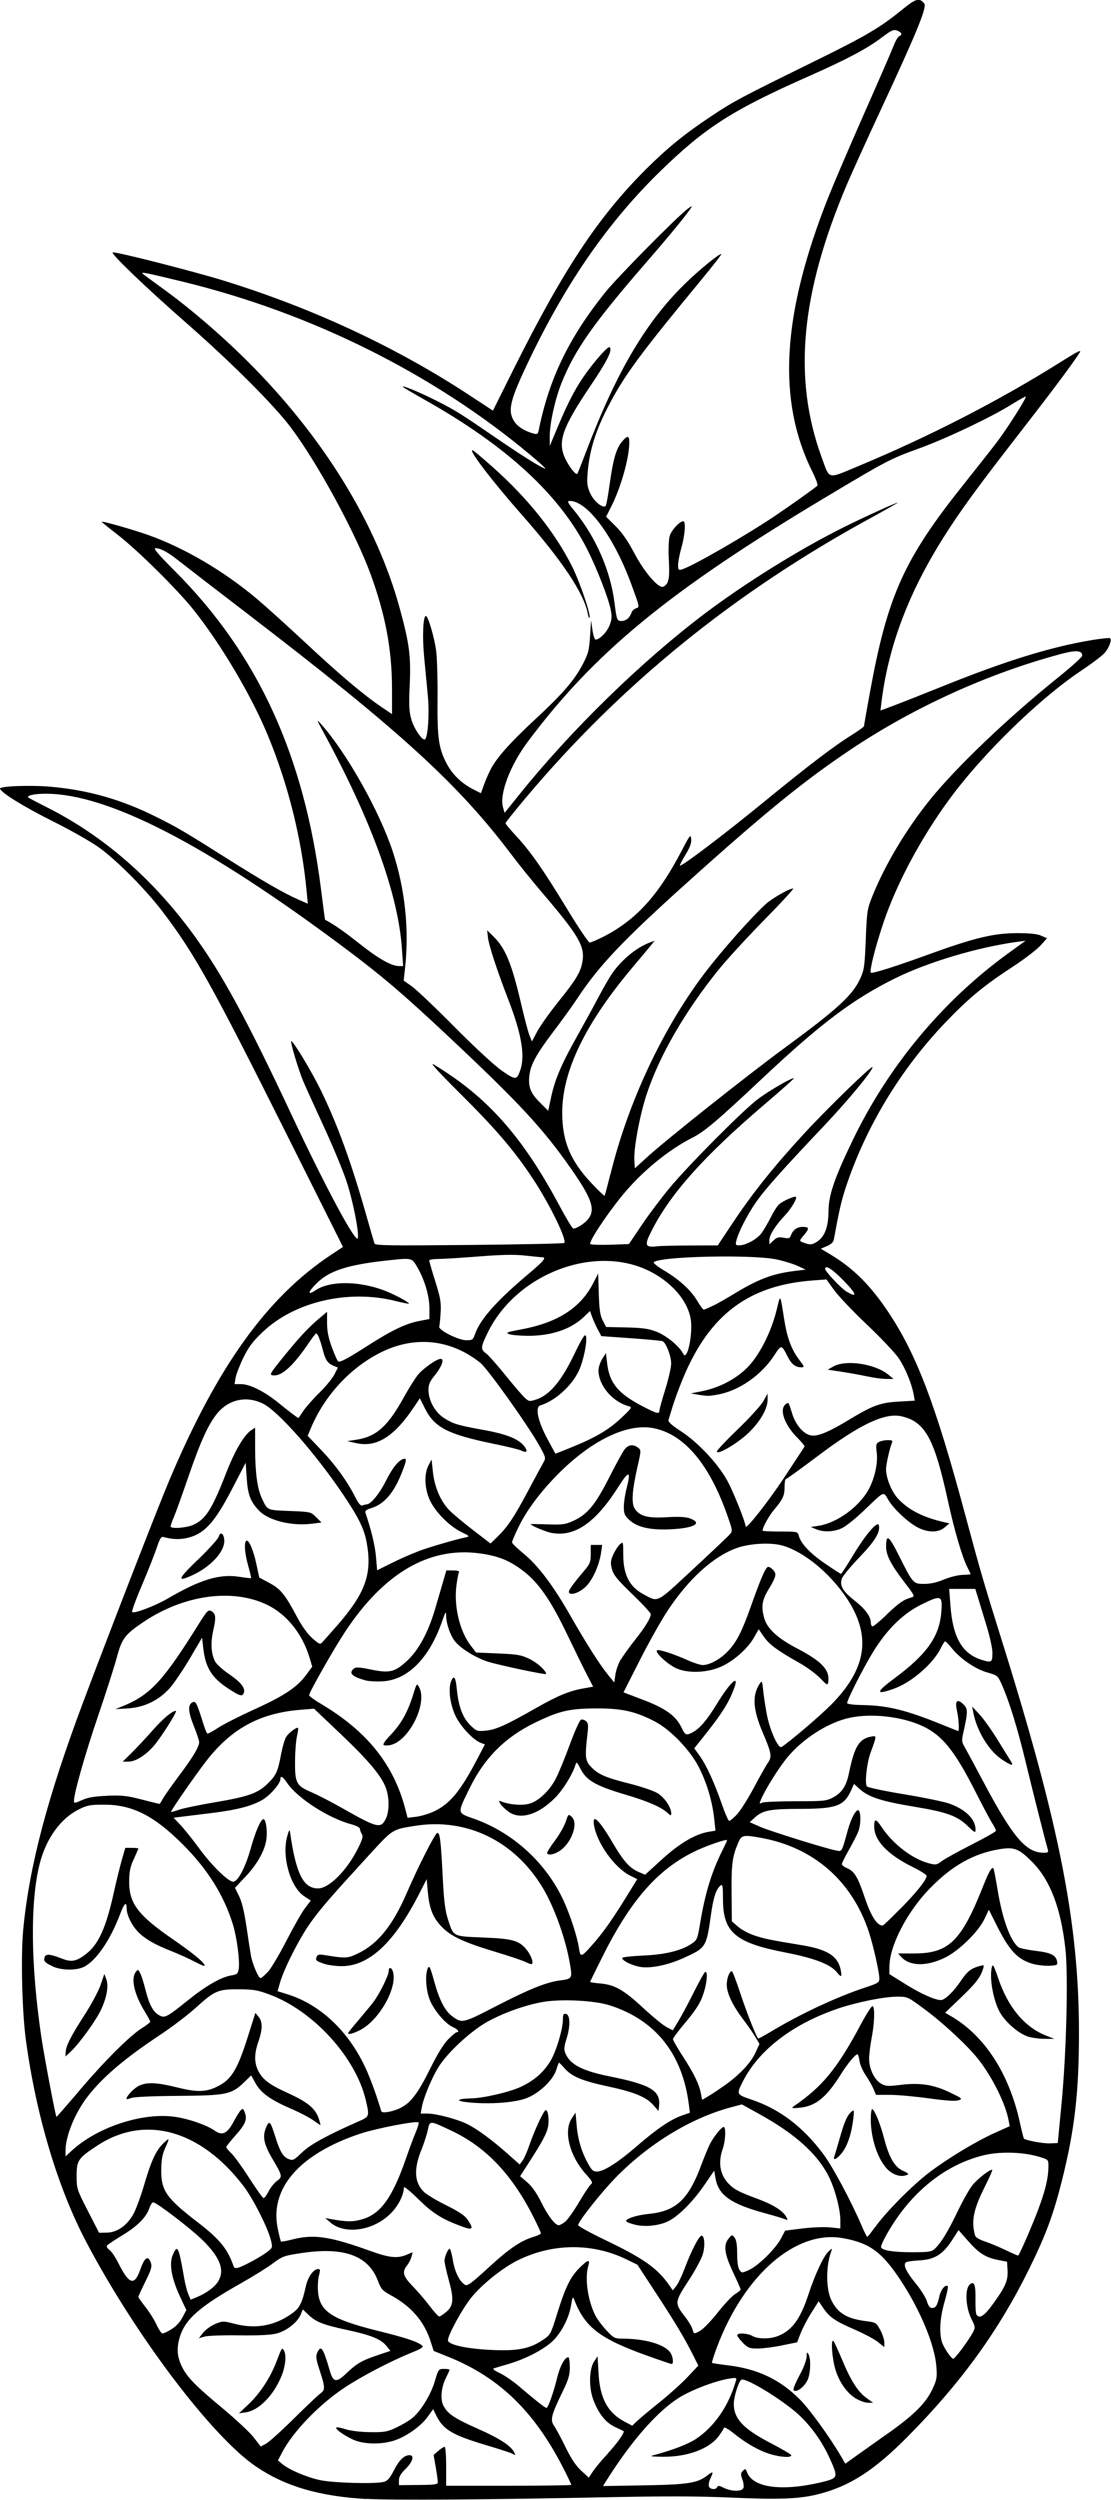 <?xml version="1.0" encoding="UTF-8" standalone="no"?>
<!-- Created with Inkscape (http://www.inkscape.org/) -->

<svg
   width="17.528mm"
   height="39.428mm"
   viewBox="0 0 17.528 39.428"
   version="1.1"
   id="svg1298"
   xml:space="preserve"
   inkscape:version="1.2 (dc2aedaf03, 2022-05-15)"
   sodipodi:docname="Pineapple.svg"
   xmlns:inkscape="http://www.inkscape.org/namespaces/inkscape"
   xmlns:sodipodi="http://sodipodi.sourceforge.net/DTD/sodipodi-0.dtd"
   xmlns="http://www.w3.org/2000/svg"
   xmlns:svg="http://www.w3.org/2000/svg"
   xmlns:rdf="http://www.w3.org/1999/02/22-rdf-syntax-ns#"
   xmlns:cc="http://creativecommons.org/ns#"
   xmlns:dc="http://purl.org/dc/elements/1.1/"><title
     id="title1318">Pineapple</title><sodipodi:namedview
     id="namedview1300"
     pagecolor="#ffffff"
     bordercolor="#000000"
     borderopacity="0.25"
     inkscape:showpageshadow="2"
     inkscape:pageopacity="0.0"
     inkscape:pagecheckerboard="0"
     inkscape:deskcolor="#d1d1d1"
     inkscape:document-units="mm"
     showgrid="false"
     inkscape:zoom="0.93984989"
     inkscape:cx="297.91992"
     inkscape:cy="419.74788"
     inkscape:window-width="2400"
     inkscape:window-height="1271"
     inkscape:window-x="2391"
     inkscape:window-y="-9"
     inkscape:window-maximized="1"
     inkscape:current-layer="layer1" /><defs
     id="defs1295" /><g
     inkscape:label="Lager 1"
     inkscape:groupmode="layer"
     id="layer1"
     transform="translate(-26.174,-37.505)"><path
       style="fill:#000000;stroke-width:0.027"
       d="m 31.96,76.921 c -0.75,-0.043 -1.287,-0.2 -1.747,-0.513 -0.694,-0.47 -1.903,-2.069 -2.678,-3.541 -0.45,-0.855 -0.791,-1.994 -0.953,-3.189 -0.06,-0.444 -0.081,-1.313 -0.042,-1.734 0.093,-0.994 0.383,-2.093 0.95,-3.603 0.415,-1.105 1.167,-3.042 1.353,-3.483 0.758,-1.797 1.539,-2.886 2.55,-3.559 l 0.192,-0.127 -0.904,-1.807 c -1.166,-2.331 -1.44,-2.822 -1.947,-3.488 -0.258,-0.338 -0.699,-0.785 -0.984,-0.995 -0.127,-0.093 -0.438,-0.271 -0.734,-0.419 -0.456,-0.227 -0.819,-0.451 -0.842,-0.518 -0.014,-0.041 0.479,-0.06 0.803,-0.031 0.594,0.053 1.114,0.202 1.657,0.473 0.345,0.172 0.448,0.233 1.11,0.651 0.565,0.357 0.906,0.554 1.13,0.652 l 0.156,0.069 -0.018,-0.194 c -0.078,-0.831 -0.291,-1.684 -0.613,-2.463 -0.26,-0.629 -0.744,-1.445 -1.179,-1.988 -0.254,-0.317 -0.881,-0.937 -1.189,-1.174 -0.142,-0.11 -0.256,-0.202 -0.252,-0.206 0.012,-0.012 0.483,0.121 0.724,0.206 0.569,0.2 1.198,0.568 1.721,1.008 0.139,0.117 0.488,0.432 0.774,0.699 0.532,0.497 0.91,0.817 1.199,1.012 l 0.162,0.11 -2.02e-4,-0.395 c -2.02e-4,-0.622 -0.104,-1.175 -0.341,-1.821 -0.239,-0.65 -0.831,-1.739 -1.252,-2.301 -0.264,-0.353 -0.937,-1.026 -1.65,-1.651 -0.642,-0.562 -1.204,-1.101 -1.163,-1.115 0.045,-0.015 1.282,0.3 1.756,0.447 1.404,0.435 2.712,1.045 3.866,1.802 l 0.376,0.247 0.314,-0.63 c 0.792,-1.589 1.345,-2.424 2.102,-3.179 0.34,-0.338 0.605,-0.554 1.035,-0.84 0.349,-0.232 0.46,-0.291 1.655,-0.878 0.779,-0.383 1.005,-0.516 1.348,-0.796 0.22,-0.179 0.273,-0.194 0.351,-0.099 0.046,0.057 -0.116,0.454 -0.697,1.701 -0.209,0.449 -0.444,0.967 -0.522,1.15 -0.731,1.723 -0.855,3.054 -0.402,4.301 0.132,0.363 0.087,0.35 0.55,0.158 1.142,-0.475 2.24,-1.038 3.21,-1.647 0.293,-0.184 0.35,-0.212 0.31,-0.151 -0.128,0.196 -0.442,0.616 -0.934,1.249 -0.67,0.862 -0.935,1.225 -1.202,1.646 -0.557,0.879 -0.878,1.726 -0.987,2.605 l -0.017,0.14 0.209,-0.078 c 0.115,-0.043 0.468,-0.182 0.783,-0.309 0.981,-0.396 1.7,-0.618 2.342,-0.724 0.151,-0.025 0.281,-0.038 0.29,-0.029 0.028,0.028 -0.015,0.145 -0.084,0.228 -0.037,0.044 -0.202,0.169 -0.367,0.279 -0.589,0.392 -1.377,1.137 -1.92,1.816 -0.454,0.568 -0.878,1.3 -1.13,1.953 -0.151,0.391 -0.316,1.001 -0.271,1.001 0.068,0 0.398,-0.105 0.898,-0.287 0.731,-0.265 1.033,-0.338 1.401,-0.339 0.205,-3.76e-4 0.321,0.012 0.385,0.04 l 0.092,0.04 -0.105,0.117 c -0.058,0.064 -0.255,0.215 -0.439,0.335 -0.45,0.294 -0.682,0.485 -1.043,0.86 -0.723,0.75 -1.284,1.68 -1.598,2.649 -0.062,0.192 -0.1,0.359 -0.179,0.794 -0.007,0.039 -0.045,0.074 -0.108,0.101 l -0.097,0.041 0.158,0.095 c 0.355,0.213 0.628,0.486 0.907,0.905 0.449,0.674 0.745,1.454 1.215,3.203 0.235,0.875 0.295,1.08 0.574,1.971 0.913,2.916 1.219,4.472 1.219,6.195 -2.4e-5,0.935 -0.068,1.526 -0.266,2.318 -0.137,0.545 -0.251,0.856 -0.514,1.392 -0.483,0.983 -1.079,1.807 -1.923,2.658 -0.527,0.532 -0.908,0.778 -1.401,0.905 -0.302,0.078 -0.621,0.091 -1.41,0.055 -0.498,-0.022 -1.042,-0.023 -1.962,-0.004 -1.777,0.037 -3.373,0.048 -3.767,0.025 z m 5.943,-0.174 c 0.009,-0.024 0.002,-0.085 -0.017,-0.136 -0.029,-0.079 -0.027,-0.099 0.008,-0.135 0.038,-0.038 0.044,-0.036 0.066,0.023 0.082,0.215 0.447,0.29 0.968,0.199 0.123,-0.021 0.272,-0.056 0.33,-0.076 0.13,-0.045 0.129,-0.076 -0.002,-0.361 -0.117,-0.254 -0.29,-0.494 -0.483,-0.672 -0.253,-0.232 -0.823,-0.581 -0.9,-0.551 -0.042,0.016 -0.122,0.266 -0.122,0.382 0,0.236 0.152,0.396 0.588,0.622 0.175,0.091 0.319,0.176 0.319,0.19 0,0.039 -0.161,0.03 -0.322,-0.017 -0.181,-0.053 -0.39,-0.171 -0.582,-0.327 -0.081,-0.066 -0.152,-0.107 -0.157,-0.091 -0.005,0.016 -0.043,0.075 -0.084,0.131 -0.146,0.201 -0.496,0.331 -0.883,0.326 -0.192,-0.002 -0.213,-0.007 -0.135,-0.027 0.285,-0.076 0.534,-0.171 0.659,-0.254 0.286,-0.19 0.51,-0.511 0.624,-0.896 0.022,-0.073 0.022,-0.073 -0.09,-0.057 -0.211,0.031 -0.592,0.174 -0.792,0.297 -0.346,0.214 -0.754,0.678 -1.153,1.31 l -0.056,0.089 0.651,-0.011 c 0.689,-0.012 0.842,-0.036 0.992,-0.154 0.095,-0.074 0.105,-0.067 0.055,0.038 -0.024,0.05 -0.036,0.11 -0.027,0.133 0.019,0.05 0.115,0.057 0.131,0.009 0.009,-0.025 0.033,-0.023 0.102,0.012 0.121,0.06 0.288,0.063 0.31,0.005 z m -4.822,-0.096 c 5.5e-5,-0.025 -0.015,-0.132 -0.033,-0.236 l -0.033,-0.19 0.074,-0.064 c 0.041,-0.035 0.085,-0.064 0.099,-0.064 0.014,0 0.025,0.132 0.025,0.307 v 0.307 h 0.987 c 0.543,0 0.987,-0.006 0.987,-0.014 0,-0.008 -0.048,-0.11 -0.107,-0.227 -0.46,-0.916 -1.021,-1.465 -1.826,-1.789 l -0.238,-0.096 -0.05,-0.156 c -0.102,-0.313 -0.306,-0.549 -0.625,-0.722 -0.132,-0.072 -0.155,-0.097 -0.203,-0.224 -0.149,-0.399 -0.531,-0.541 -1.193,-0.444 -0.29,0.043 -0.313,0.051 -0.463,0.163 -0.086,0.065 -0.309,0.204 -0.495,0.309 -0.677,0.382 -0.896,0.576 -0.981,0.87 -0.049,0.17 -0.036,0.307 0.045,0.465 0.081,0.16 0.215,0.295 0.634,0.643 0.21,0.175 0.432,0.382 0.492,0.46 l 0.11,0.143 0.081,-0.042 c 0.045,-0.023 0.244,-0.202 0.442,-0.398 0.198,-0.196 0.388,-0.375 0.42,-0.398 0.076,-0.053 0.075,-0.095 -0.011,-0.357 -0.059,-0.18 -0.066,-0.227 -0.04,-0.284 0.059,-0.129 0.093,-0.08 0.197,0.28 0.054,0.187 0.103,0.197 0.254,0.053 0.17,-0.162 0.249,-0.209 0.495,-0.292 l 0.208,-0.07 -0.057,-0.072 c -0.088,-0.112 -0.241,-0.175 -0.626,-0.258 -0.385,-0.083 -0.489,-0.124 -0.616,-0.245 l -0.083,-0.079 -0.034,0.083 c -0.051,0.123 -0.224,0.258 -0.383,0.298 -0.092,0.023 -0.289,0.032 -0.591,0.028 -0.25,-0.004 -0.494,0.005 -0.543,0.02 l -0.089,0.026 0.066,-0.086 c 0.036,-0.047 0.122,-0.109 0.19,-0.138 0.12,-0.05 0.131,-0.05 0.295,-0.007 0.331,0.088 0.624,0.041 0.896,-0.144 0.142,-0.096 0.179,-0.165 0.242,-0.449 0.033,-0.146 0.121,-0.268 0.195,-0.268 0.032,0 0.034,0.017 0.012,0.099 -0.015,0.054 -0.022,0.168 -0.016,0.253 0.023,0.314 0.214,0.441 0.929,0.619 0.459,0.114 0.64,0.174 0.713,0.235 0.029,0.024 -0.005,0.048 -0.171,0.115 -0.323,0.131 -0.771,0.365 -1.042,0.543 -0.405,0.266 -0.823,0.699 -0.996,1.03 l -0.065,0.125 0.067,0.056 c 0.109,0.09 0.378,0.206 0.59,0.253 0.211,0.047 0.885,0.065 1.018,0.028 0.054,-0.015 0.094,-0.062 0.153,-0.178 0.082,-0.162 0.163,-0.242 0.247,-0.242 0.082,0 0.054,0.103 -0.059,0.214 -0.076,0.074 -0.107,0.127 -0.107,0.182 v 0.077 l 0.307,-0.003 c 0.272,-0.002 0.307,-0.008 0.307,-0.049 z m 1.174,-0.446 c -0.022,-0.013 -0.208,-0.074 -0.414,-0.135 -0.53,-0.158 -0.676,-0.245 -0.783,-0.465 l -0.05,-0.102 -0.09,0.125 c -0.107,0.149 -0.352,0.319 -0.54,0.375 -0.213,0.063 -0.486,0.053 -0.646,-0.025 -0.149,-0.072 -0.274,-0.164 -0.252,-0.186 0.008,-0.008 0.074,0.005 0.146,0.028 0.079,0.025 0.235,0.044 0.386,0.046 0.223,0.003 0.272,-0.006 0.407,-0.069 0.084,-0.039 0.195,-0.104 0.247,-0.143 0.138,-0.106 0.302,-0.369 0.368,-0.591 0.056,-0.191 0.059,-0.195 0.145,-0.195 0.048,0 0.088,0.006 0.088,0.014 0,0.008 -0.025,0.063 -0.055,0.122 -0.077,0.151 -0.095,0.341 -0.043,0.443 0.067,0.13 0.173,0.201 0.543,0.365 0.338,0.15 0.515,0.263 0.57,0.366 0.031,0.057 0.029,0.059 -0.028,0.026 z m -4.16,-0.779 c 0.184,-0.175 0.342,-0.416 0.44,-0.671 0.088,-0.23 0.087,-0.228 0.118,-0.178 0.043,0.068 0.026,0.248 -0.038,0.404 -0.128,0.31 -0.357,0.543 -0.567,0.573 l -0.104,0.015 z m 5.671,0.772 c 0.146,-0.156 0.272,-0.336 0.245,-0.35 -0.005,-0.003 -0.065,-0.031 -0.135,-0.064 -0.147,-0.069 -0.26,-0.211 -0.342,-0.43 -0.073,-0.194 -0.066,-0.487 0.015,-0.606 l 0.053,-0.078 0.015,0.267 c 0.022,0.395 0.144,0.622 0.41,0.763 l 0.12,0.064 0.088,-0.082 c 0.048,-0.045 0.208,-0.178 0.355,-0.296 0.147,-0.118 0.342,-0.294 0.434,-0.392 l 0.167,-0.178 -0.083,-0.166 c -0.135,-0.269 -0.281,-0.513 -0.588,-0.982 l -0.29,-0.443 -0.177,-0.086 c -0.53,-0.258 -1.155,-0.254 -1.699,0.011 -0.247,0.12 -0.578,0.385 -0.749,0.599 -0.14,0.175 -0.364,0.586 -0.364,0.667 0,0.073 0.31,0.139 0.723,0.155 0.388,0.015 0.571,-0.023 0.774,-0.159 0.121,-0.081 0.125,-0.09 0.223,-0.405 0.129,-0.418 0.21,-0.587 0.352,-0.728 0.139,-0.139 0.175,-0.147 0.141,-0.029 -0.056,0.195 -0.005,0.544 0.113,0.776 0.03,0.058 0.108,0.164 0.175,0.235 0.114,0.122 0.129,0.13 0.258,0.13 0.355,0.002 0.659,0.09 0.749,0.219 0.043,0.062 0.057,0.181 0.021,0.181 -0.011,0 -0.182,-0.058 -0.38,-0.129 -0.761,-0.273 -0.991,-0.451 -1.162,-0.898 -0.015,-0.04 -0.026,-0.018 -0.043,0.093 -0.033,0.212 -0.162,0.458 -0.31,0.589 -0.148,0.131 -0.424,0.271 -0.686,0.347 -0.103,0.03 -0.204,0.06 -0.225,0.067 -0.023,0.008 0.014,0.037 0.094,0.074 0.073,0.034 0.208,0.126 0.301,0.206 0.245,0.209 0.415,0.344 0.436,0.344 0.026,3.96e-4 0.113,-0.246 0.168,-0.473 0.044,-0.183 0.122,-0.327 0.176,-0.327 0.014,0 0.025,0.07 0.025,0.155 0,0.13 -0.02,0.196 -0.119,0.399 -0.176,0.362 -0.194,0.437 -0.128,0.53 0.029,0.042 0.11,0.192 0.179,0.334 0.088,0.18 0.162,0.292 0.246,0.37 l 0.121,0.111 0.069,-0.103 c 0.038,-0.057 0.144,-0.184 0.237,-0.282 z M 40.184,75.885 c 0.402,-0.284 0.596,-0.476 0.698,-0.692 0.072,-0.153 0.078,-0.187 0.065,-0.362 -0.026,-0.344 -0.257,-0.898 -0.572,-1.372 -0.291,-0.439 -0.487,-0.58 -0.909,-0.654 -0.738,-0.129 -1.553,0.58 -1.982,1.724 -0.048,0.129 -0.083,0.239 -0.077,0.244 0.006,0.005 0.119,0.023 0.253,0.039 0.47,0.057 0.825,0.226 1.137,0.542 0.156,0.158 0.477,0.602 0.655,0.909 l 0.059,0.1 0.181,-0.13 c 0.1,-0.071 0.321,-0.228 0.492,-0.349 z m -0.496,-0.543 c -0.145,-0.082 -0.27,-0.255 -0.334,-0.464 -0.054,-0.176 -0.076,-0.497 -0.03,-0.448 0.013,0.014 0.073,0.145 0.134,0.29 0.137,0.331 0.25,0.508 0.385,0.606 l 0.106,0.077 -0.077,-3.96e-4 c -0.043,-3.01e-4 -0.125,-0.027 -0.183,-0.06 z m -0.987,-0.186 c 0.01,-0.033 0.059,-0.136 0.109,-0.229 0.049,-0.093 0.09,-0.207 0.09,-0.254 7.92e-4,-0.072 0.005,-0.077 0.029,-0.036 0.037,0.064 0.036,0.261 -0.003,0.378 -0.032,0.097 -0.139,0.201 -0.206,0.201 -0.027,0 -0.033,-0.017 -0.019,-0.06 z m -0.805,-0.698 c -0.05,-0.05 -0.091,-0.104 -0.091,-0.12 0,-0.042 0.161,-0.035 0.24,0.011 0.081,0.046 0.253,0.051 0.376,0.01 0.234,-0.078 0.377,-0.265 0.506,-0.661 0.106,-0.322 0.243,-0.616 0.321,-0.684 0.059,-0.052 0.06,-0.052 0.04,0.001 -0.087,0.234 -0.084,0.601 0.006,0.778 0.102,0.2 0.246,0.285 0.549,0.323 0.149,0.019 0.157,0.024 0.219,0.139 0.035,0.066 0.064,0.153 0.064,0.195 v 0.075 l -0.1,-0.08 C 39.971,74.4 39.804,74.312 39.655,74.247 39.347,74.113 39.262,74.055 39.161,73.906 l -0.071,-0.105 -0.114,0.18 c -0.063,0.099 -0.139,0.245 -0.17,0.324 l -0.056,0.144 -0.24,0.049 c -0.132,0.027 -0.304,0.049 -0.382,0.049 -0.127,3.96e-4 -0.153,-0.009 -0.234,-0.09 z m 3.462,0.084 c 0.068,-0.092 0.142,-0.204 0.165,-0.249 0.04,-0.078 0.039,-0.089 -0.026,-0.219 -0.087,-0.176 -0.102,-0.457 -0.028,-0.532 0.072,-0.072 0.1,-0.005 0.095,0.235 -0.002,0.111 0.004,0.216 0.015,0.234 0.045,0.072 0.121,0.025 0.252,-0.155 0.204,-0.279 0.248,-0.38 0.239,-0.541 l -0.008,-0.137 -0.147,-0.029 C 41.722,73.111 41.612,73.04 41.439,72.841 l -0.142,-0.162 -0.103,0.16 c -0.145,0.224 -0.276,0.305 -0.517,0.318 -0.104,0.005 -0.2,0.02 -0.213,0.032 -0.043,0.041 0.008,0.15 0.156,0.33 0.081,0.098 0.161,0.226 0.178,0.284 0.021,0.071 0.047,0.105 0.079,0.105 0.06,0 0.084,-0.037 0.117,-0.184 0.025,-0.109 0.097,-0.195 0.133,-0.159 0.009,0.009 -0.015,0.121 -0.052,0.249 -0.07,0.243 -0.086,0.471 -0.042,0.624 0.026,0.09 0.148,0.271 0.183,0.271 0.01,0 0.074,-0.075 0.142,-0.167 z M 28.877,74.243 c 0.071,-0.041 0.134,-0.109 0.174,-0.184 l 0.063,-0.119 -0.101,-0.215 c -0.132,-0.282 -0.173,-0.513 -0.115,-0.65 0.076,-0.179 0.094,-0.144 0.18,0.353 0.016,0.095 0.046,0.213 0.067,0.261 l 0.037,0.088 0.101,-0.042 c 0.15,-0.062 0.283,-0.162 0.335,-0.25 0.104,-0.176 0.029,-0.374 -0.245,-0.645 -0.181,-0.179 -0.729,-0.599 -0.782,-0.599 -0.016,0 -0.043,0.04 -0.06,0.09 -0.049,0.146 -0.187,0.285 -0.427,0.43 -0.124,0.075 -0.234,0.149 -0.243,0.164 -0.009,0.015 0.009,0.045 0.04,0.067 0.031,0.022 0.094,0.114 0.139,0.205 0.171,0.342 0.255,0.367 0.347,0.105 0.068,-0.194 0.124,-0.231 0.167,-0.108 0.021,0.06 0.007,0.109 -0.086,0.296 -0.061,0.123 -0.111,0.232 -0.111,0.243 0,0.01 0.05,0.081 0.111,0.158 0.061,0.077 0.14,0.202 0.175,0.279 0.036,0.077 0.078,0.14 0.094,0.14 0.016,0 0.079,-0.029 0.14,-0.065 z m 8.358,0.013 c 0.047,-0.029 0.169,-0.158 0.271,-0.287 0.102,-0.129 0.223,-0.257 0.269,-0.283 0.046,-0.027 0.083,-0.058 0.083,-0.07 0,-0.012 -0.054,-0.136 -0.12,-0.275 -0.136,-0.287 -0.154,-0.428 -0.067,-0.531 0.052,-0.062 0.054,-0.062 0.093,-0.011 0.028,0.036 0.04,0.115 0.04,0.255 0,0.131 0.013,0.221 0.037,0.254 0.036,0.05 0.039,0.05 0.151,-7.91e-4 0.145,-0.065 0.42,-0.336 0.504,-0.497 l 0.065,-0.123 0.275,-0.034 c 0.151,-0.019 0.347,-0.026 0.435,-0.017 l 0.161,0.017 v -0.129 c 0,-0.175 -0.086,-0.498 -0.184,-0.693 -0.179,-0.354 -0.527,-0.668 -1.085,-0.977 l -0.285,-0.158 -0.168,0.045 c -0.635,0.169 -1.299,0.574 -1.824,1.111 -0.228,0.234 -0.591,0.693 -0.591,0.748 0,0.017 0.198,0.126 0.441,0.242 0.596,0.286 0.817,0.443 1.006,0.72 l 0.046,0.067 0.054,-0.067 c 0.03,-0.037 0.09,-0.163 0.134,-0.28 0.097,-0.259 0.219,-0.5 0.261,-0.514 0.051,-0.017 0.066,0.158 0.024,0.294 -0.021,0.07 -0.112,0.24 -0.201,0.378 -0.252,0.389 -0.251,0.38 -0.067,0.621 0.05,0.065 0.098,0.148 0.107,0.183 0.02,0.078 0.027,0.079 0.135,0.013 z M 36.203,72.596 c -0.066,-0.015 -0.131,-0.038 -0.145,-0.051 -0.039,-0.037 0.144,-0.101 0.348,-0.121 0.435,-0.042 0.632,-0.227 0.837,-0.785 0.043,-0.116 0.102,-0.259 0.131,-0.316 0.061,-0.12 0.183,-0.271 0.218,-0.271 0.038,0 0.028,0.222 -0.016,0.347 -0.075,0.213 -0.044,0.402 0.088,0.543 0.089,0.094 0.164,0.134 0.464,0.245 0.246,0.091 0.399,0.188 0.451,0.285 0.027,0.05 0.024,0.054 -0.02,0.035 -0.027,-0.012 -0.176,-0.056 -0.33,-0.098 -0.532,-0.146 -0.722,-0.283 -0.768,-0.554 l -0.019,-0.114 -0.157,0.229 c -0.186,0.271 -0.424,0.506 -0.583,0.576 -0.146,0.065 -0.349,0.085 -0.501,0.05 z m -2.992,1.377 c 0.118,-0.099 0.127,-0.2 0.045,-0.499 -0.038,-0.14 -0.069,-0.278 -0.069,-0.309 0,-0.066 0.054,-0.191 0.082,-0.191 0.011,0 0.034,0.084 0.051,0.186 0.031,0.183 0.104,0.329 0.191,0.383 0.036,0.022 0.103,-0.027 0.366,-0.269 0.329,-0.303 0.516,-0.43 0.717,-0.489 0.062,-0.018 0.113,-0.044 0.113,-0.056 0,-0.013 -0.049,-0.122 -0.11,-0.243 -0.342,-0.682 -0.755,-1.118 -1.306,-1.377 -0.345,-0.162 -0.335,-0.162 -0.369,-0.004 -0.016,0.074 -0.06,0.209 -0.097,0.301 -0.127,0.31 -0.115,0.525 0.039,0.672 0.042,0.041 0.201,0.136 0.353,0.211 0.203,0.101 0.292,0.162 0.336,0.228 0.102,0.154 0.082,0.17 -0.116,0.096 -0.3,-0.113 -0.443,-0.204 -0.671,-0.43 -0.121,-0.12 -0.22,-0.199 -0.22,-0.177 0,0.106 -0.074,0.264 -0.18,0.381 -0.266,0.296 -0.74,0.378 -0.981,0.171 l -0.08,-0.069 0.093,0.017 c 0.252,0.045 0.344,0.045 0.492,0.002 0.291,-0.084 0.477,-0.345 0.692,-0.967 0.052,-0.149 0.12,-0.333 0.152,-0.408 0.032,-0.075 0.051,-0.143 0.043,-0.152 -0.03,-0.03 -0.671,0.094 -0.925,0.179 -0.956,0.32 -1.427,0.864 -1.296,1.495 0.022,0.106 0.045,0.198 0.051,0.204 0.006,0.006 0.083,-0.008 0.171,-0.03 0.346,-0.09 0.594,-0.053 1.247,0.182 0.291,0.105 0.418,0.118 0.564,0.057 l 0.095,-0.04 -0.018,0.071 c -0.01,0.039 -0.041,0.101 -0.07,0.137 -0.082,0.105 -0.064,0.171 0.089,0.328 0.077,0.079 0.197,0.219 0.267,0.311 0.07,0.092 0.138,0.167 0.151,0.167 0.014,0 0.061,-0.031 0.106,-0.068 z m -3.04,-0.814 c 0.081,-0.043 0.183,-0.107 0.227,-0.142 0.079,-0.063 0.079,-0.065 0.046,-0.193 -0.052,-0.198 -0.279,-0.643 -0.426,-0.837 -0.679,-0.891 -1.56,-1.135 -2.311,-0.64 -0.3,0.198 -0.324,0.232 -0.324,0.477 0,0.202 0.004,0.214 0.177,0.552 l 0.177,0.345 0.123,-0.002 c 0.161,-0.002 0.318,-0.112 0.418,-0.292 0.041,-0.073 0.118,-0.282 0.171,-0.464 0.11,-0.378 0.188,-0.544 0.305,-0.655 0.098,-0.093 0.1,-0.087 0.024,0.082 -0.044,0.098 -0.059,0.183 -0.06,0.344 -0.002,0.322 0.081,0.442 0.572,0.819 0.35,0.269 0.475,0.422 0.569,0.695 0.019,0.054 0.071,0.04 0.311,-0.088 z m 12.232,-0.432 c 0.229,-0.537 0.312,-0.819 0.312,-1.059 0,-0.1 -0.002,-0.102 -0.153,-0.147 -0.255,-0.076 -0.624,-0.085 -0.882,-0.019 -0.543,0.137 -1.028,0.498 -1.386,1.032 -0.114,0.17 -0.22,0.368 -0.22,0.41 0,0.052 0.179,0.084 0.479,0.084 0.274,0 0.318,-0.006 0.368,-0.053 0.098,-0.092 0.208,-0.27 0.36,-0.588 0.081,-0.169 0.186,-0.355 0.233,-0.414 0.082,-0.103 0.291,-0.265 0.314,-0.243 0.006,0.006 -0.044,0.121 -0.112,0.255 -0.185,0.368 -0.222,0.551 -0.158,0.781 0.007,0.026 0.072,0.065 0.151,0.091 0.076,0.025 0.223,0.086 0.325,0.135 0.102,0.049 0.193,0.089 0.202,0.089 0.009,0 0.084,-0.159 0.167,-0.354 z m -2.424,-0.092 c 0.167,-0.236 0.583,-0.657 0.853,-0.863 0.296,-0.225 0.739,-0.493 1.047,-0.631 l 0.225,-0.101 -0.018,-0.094 c -0.048,-0.259 -0.249,-0.666 -0.47,-0.952 -0.16,-0.208 -0.545,-0.568 -0.849,-0.794 -0.267,-0.199 -0.275,-0.203 -0.43,-0.203 -0.209,0 -0.628,0.083 -0.93,0.184 -0.718,0.241 -1.258,0.652 -1.511,1.15 -0.106,0.208 -0.105,0.209 0.135,0.29 0.445,0.15 0.812,0.429 1.135,0.863 0.147,0.197 0.437,0.74 0.6,1.121 0.042,0.099 0.083,0.18 0.091,0.18 0.008,-3.01e-4 0.062,-0.069 0.121,-0.152 z m 0.251,-0.869 c -0.176,-0.118 -0.318,-0.491 -0.318,-0.834 0,-0.097 0.011,-0.17 0.024,-0.162 0.043,0.026 0.128,0.238 0.188,0.469 0.079,0.301 0.165,0.446 0.299,0.506 0.08,0.036 0.095,0.052 0.062,0.064 -0.082,0.031 -0.165,0.017 -0.256,-0.044 z m -0.893,-0.25 c 0.009,-0.024 0.047,-0.153 0.085,-0.285 0.075,-0.266 0.118,-0.363 0.186,-0.42 0.043,-0.035 0.044,-0.027 0.027,0.122 -0.028,0.232 -0.094,0.426 -0.182,0.533 -0.081,0.098 -0.145,0.125 -0.115,0.049 z m -0.642,-0.789 c 0.456,-0.312 0.689,-0.597 1.062,-1.296 0.088,-0.165 0.171,-0.294 0.185,-0.285 0.037,0.023 0.029,0.267 -0.016,0.501 -0.022,0.115 -0.04,0.264 -0.04,0.332 0,0.156 0.082,0.327 0.187,0.389 0.073,0.043 0.106,0.045 0.314,0.02 0.305,-0.037 0.521,-0.003 0.78,0.123 0.191,0.093 0.197,0.098 0.128,0.121 -0.048,0.016 -0.201,0.006 -0.467,-0.031 -0.218,-0.03 -0.494,-0.055 -0.615,-0.055 h -0.219 l -0.039,-0.093 c -0.021,-0.051 -0.077,-0.148 -0.123,-0.216 -0.046,-0.067 -0.091,-0.17 -0.098,-0.227 -0.008,-0.057 -0.022,-0.104 -0.032,-0.104 -0.034,0 -0.155,0.146 -0.256,0.307 -0.234,0.374 -0.402,0.512 -0.657,0.536 -0.122,0.012 -0.136,0.009 -0.093,-0.021 z m -3.604,1.819 c 0.038,-0.03 0.135,-0.166 0.215,-0.302 0.08,-0.136 0.164,-0.263 0.187,-0.282 0.037,-0.031 0.028,-0.05 -0.077,-0.167 C 35.16,71.51 35.062,71.122 35.193,70.919 l 0.061,-0.093 0.019,0.214 c 0.019,0.22 0.084,0.427 0.192,0.614 0.051,0.088 0.075,0.106 0.137,0.101 0.111,-0.008 0.335,-0.153 0.625,-0.405 0.303,-0.263 0.526,-0.415 0.703,-0.477 l 0.128,-0.045 -0.017,-0.134 c -0.102,-0.799 -0.529,-1.332 -1.251,-1.561 -0.232,-0.074 -0.735,-0.101 -1.027,-0.056 -0.289,0.045 -0.688,0.189 -0.939,0.339 -0.255,0.153 -0.589,0.467 -0.727,0.684 -0.108,0.17 -0.24,0.487 -0.268,0.641 l -0.018,0.1 h 0.104 c 0.143,0 0.481,0.09 0.637,0.169 0.16,0.081 0.391,0.252 0.635,0.469 l 0.186,0.165 0.044,-0.059 c 0.024,-0.032 0.072,-0.138 0.105,-0.235 0.086,-0.25 0.232,-0.563 0.262,-0.563 0.039,0 0.059,0.162 0.034,0.272 -0.026,0.11 -0.088,0.226 -0.296,0.549 l -0.142,0.221 0.112,0.096 c 0.073,0.063 0.15,0.171 0.22,0.313 0.109,0.219 0.22,0.364 0.278,0.364 0.017,0 0.063,-0.025 0.101,-0.055 z m 1.392,-1.837 c -0.112,-0.129 -0.299,-0.206 -0.713,-0.295 -0.41,-0.088 -0.574,-0.156 -0.687,-0.285 -0.044,-0.05 -0.084,-0.091 -0.089,-0.091 -0.005,0 -0.025,0.05 -0.043,0.111 -0.048,0.161 -0.269,0.372 -0.47,0.449 -0.186,0.071 -0.578,0.1 -0.911,0.067 -0.223,-0.022 -0.198,-0.058 0.044,-0.064 0.2,-0.005 0.607,-0.101 0.782,-0.184 0.211,-0.1 0.356,-0.228 0.465,-0.41 0.09,-0.151 0.194,-0.501 0.194,-0.656 0,-0.072 0.01,-0.089 0.047,-0.082 0.068,0.013 0.073,0.188 0.012,0.386 -0.043,0.137 -0.045,0.176 -0.018,0.24 0.074,0.173 0.267,0.273 0.689,0.358 0.656,0.132 0.814,0.226 0.787,0.47 l -0.009,0.077 z m -6.072,1.359 c 0.03,-0.058 0.089,-0.132 0.132,-0.164 0.091,-0.067 0.089,-0.077 -0.074,-0.354 -0.132,-0.225 -0.157,-0.347 -0.098,-0.487 0.051,-0.123 0.068,-0.106 0.146,0.142 0.074,0.236 0.121,0.316 0.207,0.352 0.071,0.029 0.083,0.024 0.214,-0.102 0.131,-0.126 0.389,-0.268 0.894,-0.491 0.173,-0.076 0.173,-0.077 0.112,-0.338 -0.158,-0.671 -0.823,-1.402 -1.511,-1.66 -0.193,-0.072 -0.257,-0.084 -0.489,-0.085 -0.331,-0.002 -0.381,0.02 -0.681,0.291 -0.125,0.113 -0.382,0.309 -0.573,0.435 -0.538,0.357 -0.872,0.639 -1.113,0.939 -0.209,0.259 -0.369,0.641 -0.369,0.878 v 0.093 l 0.087,-0.081 c 0.402,-0.377 1.12,-0.616 1.635,-0.544 0.218,0.03 0.508,0.131 0.632,0.219 0.117,0.084 0.197,0.047 0.295,-0.137 0.043,-0.081 0.095,-0.164 0.115,-0.185 0.031,-0.033 0.041,-0.028 0.064,0.035 0.042,0.109 0.01,0.186 -0.149,0.364 -0.079,0.089 -0.144,0.171 -0.144,0.182 0,0.011 0.037,0.056 0.082,0.099 0.045,0.043 0.172,0.219 0.283,0.392 0.111,0.173 0.212,0.314 0.225,0.314 0.013,0 0.048,-0.048 0.078,-0.106 z m 0.704,-1.122 c -0.061,-0.043 -0.218,-0.125 -0.351,-0.182 -0.323,-0.14 -0.474,-0.248 -0.558,-0.4 l -0.069,-0.125 -0.113,0.11 c -0.198,0.191 -0.278,0.208 -1.041,0.213 -0.409,0.003 -0.696,0.016 -0.741,0.034 -0.04,0.016 -0.073,0.022 -0.073,0.014 0,-0.046 0.118,-0.169 0.197,-0.207 0.128,-0.061 0.28,-0.054 0.604,0.026 0.333,0.083 0.476,0.075 0.677,-0.038 0.186,-0.104 0.282,-0.271 0.434,-0.752 l 0.122,-0.386 0.051,0.062 c 0.065,0.08 0.064,0.196 -0.003,0.39 -0.068,0.196 -0.068,0.334 -2.02e-4,0.467 0.068,0.132 0.176,0.214 0.442,0.335 0.349,0.158 0.467,0.258 0.52,0.443 0.012,0.042 0.02,0.076 0.017,0.075 -0.003,-7.92e-4 -0.054,-0.036 -0.115,-0.079 z M 42.921,70.692 c 0.077,-0.797 0.108,-2.025 0.062,-2.444 -0.07,-0.642 -0.241,-1.091 -0.522,-1.373 -0.214,-0.215 -0.284,-0.242 -0.522,-0.203 -0.403,0.067 -0.744,0.258 -1.092,0.615 -0.362,0.37 -0.641,0.91 -0.641,1.24 v 0.115 l 0.26,0.162 c 0.238,0.148 0.459,0.247 0.553,0.247 0.061,0 0.197,-0.13 0.31,-0.297 0.108,-0.158 0.158,-0.199 0.297,-0.239 0.072,-0.021 0.076,-0.018 0.06,0.036 -0.043,0.141 -0.114,0.233 -0.35,0.459 l -0.251,0.241 0.088,0.051 c 0.535,0.309 0.922,0.906 1.092,1.683 0.029,0.132 0.057,0.244 0.064,0.251 0.029,0.029 0.307,0.08 0.413,0.075 l 0.12,-0.005 z m -0.544,-1.071 c -0.139,-0.049 -0.336,-0.22 -0.422,-0.366 -0.11,-0.188 -0.177,-0.56 -0.131,-0.731 0.013,-0.047 0.034,-0.008 0.095,0.173 0.157,0.468 0.419,0.782 0.765,0.917 l 0.124,0.049 -0.16,-7.92e-4 c -0.088,-3.96e-4 -0.21,-0.019 -0.272,-0.04 z m 0.096,-1.14 c -0.24,-0.066 -0.373,-0.206 -0.572,-0.603 l -0.126,-0.252 -0.069,0.145 c -0.096,0.202 -0.4,0.5 -0.62,0.609 -0.287,0.141 -0.553,0.14 -0.688,-0.004 l -0.056,-0.06 0.259,-3.05e-4 c 0.537,-3.96e-4 0.738,-0.194 1.072,-1.033 0.104,-0.261 0.147,-0.337 0.175,-0.309 0.005,0.005 0.036,0.163 0.067,0.351 0.076,0.456 0.197,0.786 0.325,0.892 0.019,0.016 0.143,0.042 0.274,0.058 0.248,0.03 0.322,0.068 0.339,0.176 0.008,0.047 -0.008,0.054 -0.125,0.059 -0.073,0.003 -0.188,-0.01 -0.255,-0.028 z m -15.042,1.991 c 0.399,-0.468 0.794,-0.861 0.986,-0.981 0.07,-0.044 0.127,-0.088 0.127,-0.099 2.8e-5,-0.011 -0.037,-0.08 -0.083,-0.155 -0.167,-0.272 -0.225,-0.519 -0.147,-0.626 0.035,-0.048 0.038,-0.047 0.071,0.014 0.019,0.035 0.057,0.153 0.084,0.263 0.059,0.235 0.119,0.348 0.215,0.402 0.089,0.05 0.117,0.036 0.463,-0.242 0.282,-0.226 0.52,-0.362 0.681,-0.387 0.086,-0.014 0.101,-0.027 0.112,-0.1 0.02,-0.128 -0.028,-0.496 -0.091,-0.701 -0.142,-0.462 -0.4,-0.874 -0.794,-1.267 -0.452,-0.451 -0.791,-0.622 -1.231,-0.624 -0.223,-7.92e-4 -0.271,0.008 -0.401,0.072 -0.292,0.143 -0.522,0.461 -0.623,0.862 -0.151,0.598 -0.142,1.585 0.025,2.722 0.045,0.306 0.227,1.268 0.24,1.268 0.005,0 0.17,-0.189 0.367,-0.42 z m -0.221,-0.595 c 7.92e-4,-0.097 0.08,-0.255 0.297,-0.59 0.107,-0.166 0.222,-0.38 0.254,-0.475 l 0.059,-0.173 0.03,0.079 c 0.04,0.106 0.012,0.281 -0.079,0.479 -0.077,0.168 -0.339,0.532 -0.48,0.666 l -0.083,0.078 7.92e-4,-0.065 z M 27.006,68.519 c -0.126,-0.057 -0.151,-0.086 -0.126,-0.149 0.02,-0.052 0.088,-0.045 0.277,0.029 0.147,0.057 0.223,0.042 0.375,-0.075 0.196,-0.151 0.316,-0.416 0.437,-0.967 0.039,-0.176 0.096,-0.407 0.126,-0.514 l 0.056,-0.193 h 0.103 c 0.057,0 0.103,0.005 0.103,0.01 0,0.006 -0.033,0.081 -0.072,0.167 -0.058,0.125 -0.072,0.197 -0.073,0.357 -0.002,0.34 0.139,0.527 0.675,0.898 0.311,0.215 0.479,0.35 0.512,0.411 0.018,0.033 -0.021,0.021 -0.142,-0.042 -0.091,-0.048 -0.262,-0.126 -0.379,-0.172 -0.264,-0.104 -0.41,-0.188 -0.522,-0.3 -0.1,-0.1 -0.184,-0.269 -0.184,-0.374 -7.92e-4,-0.117 -0.036,-0.086 -0.104,0.093 -0.157,0.414 -0.383,0.74 -0.574,0.831 -0.122,0.058 -0.35,0.054 -0.487,-0.008 z m 5.495,2.227 c 0.152,-0.073 0.272,-0.232 0.462,-0.617 0.112,-0.226 0.211,-0.388 0.283,-0.46 0.061,-0.061 0.12,-0.111 0.133,-0.111 0.052,0 0.016,-0.049 -0.058,-0.08 -0.119,-0.049 -0.309,-0.275 -0.371,-0.442 -0.055,-0.147 -0.07,-0.377 -0.031,-0.476 0.026,-0.067 0.039,-0.044 0.11,0.212 0.077,0.278 0.165,0.448 0.273,0.529 0.162,0.121 0.167,0.12 0.693,-0.151 0.522,-0.269 0.793,-0.379 1.004,-0.407 0.202,-0.027 0.205,-0.031 0.17,-0.244 -0.066,-0.403 -0.249,-0.916 -0.436,-1.225 -0.443,-0.732 -1.192,-1.097 -1.997,-0.973 -0.375,0.058 -0.36,0.049 -0.736,0.459 -0.624,0.682 -0.757,0.835 -0.923,1.065 -0.173,0.24 -0.419,0.722 -0.485,0.95 l -0.039,0.136 0.151,0.047 c 0.545,0.169 1.005,0.618 1.269,1.236 0.072,0.169 0.143,0.367 0.217,0.61 0.012,0.039 0.178,0.009 0.314,-0.056 z M 31.666,69.572 c 0,-0.007 0.069,-0.094 0.154,-0.193 0.085,-0.099 0.193,-0.23 0.24,-0.291 0.097,-0.124 0.247,-0.426 0.247,-0.497 2.4e-5,-0.071 0.05,-0.056 0.069,0.021 0.065,0.261 -0.231,0.772 -0.532,0.918 -0.11,0.053 -0.177,0.069 -0.177,0.043 z M 31.284,68.478 c -0.126,-0.045 -0.136,-0.054 -0.114,-0.11 0.014,-0.036 0.038,-0.041 0.13,-0.026 0.335,0.054 0.36,0.053 0.536,-0.034 0.305,-0.15 0.539,-0.443 0.757,-0.95 0.179,-0.414 0.442,-0.931 0.479,-0.943 0.042,-0.013 0.058,0.117 0.087,0.701 0.018,0.363 0.038,0.523 0.08,0.654 0.091,0.284 0.071,0.274 0.555,0.294 0.466,0.019 0.565,0.046 0.682,0.185 0.071,0.085 0.118,0.204 0.091,0.232 -0.008,0.008 -0.05,-0.004 -0.093,-0.027 C 34.431,68.431 34.211,68.357 33.985,68.289 33.471,68.134 33.271,68.038 33.124,67.875 32.995,67.731 32.946,67.598 32.922,67.33 l -0.016,-0.187 -0.116,0.227 c -0.397,0.777 -0.796,1.149 -1.23,1.146 -0.095,-7.92e-4 -0.219,-0.018 -0.276,-0.038 z m 6.323,1.919 c 0.234,-0.167 0.409,-0.352 0.484,-0.513 l 0.065,-0.141 -0.067,-0.113 c -0.037,-0.062 -0.122,-0.185 -0.189,-0.273 -0.163,-0.213 -0.258,-0.411 -0.26,-0.54 -0.002,-0.104 0.041,-0.221 0.08,-0.221 0.011,0 0.072,0.159 0.136,0.354 0.098,0.297 0.246,0.673 0.28,0.706 0.005,0.005 0.089,-0.04 0.187,-0.099 0.457,-0.277 1.048,-0.555 1.504,-0.705 0.203,-0.067 0.22,-0.078 0.22,-0.144 -7.92e-4,-0.099 -0.095,-0.516 -0.163,-0.725 -0.267,-0.814 -0.877,-1.345 -1.716,-1.493 -0.267,-0.047 -0.295,-0.041 -0.344,0.072 -0.096,0.223 -0.112,0.338 -0.108,0.794 l 0.004,0.453 0.099,0.086 c 0.055,0.047 0.173,0.11 0.263,0.139 0.163,0.053 0.252,0.071 0.735,0.15 0.402,0.066 0.57,0.168 0.617,0.376 0.029,0.129 0.015,0.143 -0.055,0.055 -0.1,-0.127 -0.354,-0.225 -0.813,-0.314 -0.794,-0.154 -0.986,-0.318 -0.986,-0.844 -2.02e-4,-0.202 -0.006,-0.24 -0.036,-0.215 -0.073,0.06 -0.115,0.187 -0.154,0.467 -0.071,0.508 -0.078,0.518 -0.426,0.676 -0.242,0.11 -0.503,0.166 -0.669,0.146 -0.133,-0.017 -0.305,-0.098 -0.305,-0.144 0,-0.013 0.147,-0.03 0.327,-0.038 0.353,-0.015 0.605,-0.077 0.769,-0.187 0.086,-0.058 0.093,-0.074 0.135,-0.33 0.078,-0.467 0.18,-0.801 0.348,-1.137 0.042,-0.084 0.076,-0.158 0.076,-0.165 0,-0.024 -0.28,0.07 -0.47,0.157 -0.602,0.277 -1.04,0.768 -1.493,1.673 -0.109,0.217 -0.198,0.4 -0.198,0.405 0,0.005 0.072,0.017 0.16,0.024 0.229,0.021 0.366,0.098 0.675,0.384 0.15,0.139 0.317,0.276 0.372,0.304 l 0.098,0.051 0.092,-0.153 c 0.051,-0.084 0.159,-0.287 0.241,-0.451 0.082,-0.164 0.161,-0.306 0.176,-0.315 0.042,-0.026 0.034,0.143 -0.015,0.306 -0.051,0.173 -0.115,0.275 -0.328,0.529 -0.09,0.107 -0.164,0.208 -0.164,0.224 0,0.016 0.072,0.141 0.16,0.277 0.173,0.267 0.254,0.434 0.282,0.585 l 0.018,0.095 0.097,-0.057 c 0.053,-0.031 0.17,-0.109 0.259,-0.172 z M 30.402,68.605 c 0.05,-0.055 0.181,-0.276 0.292,-0.492 0.111,-0.216 0.242,-0.446 0.292,-0.512 l 0.091,-0.119 -0.104,-0.069 c -0.222,-0.147 -0.358,-0.635 -0.266,-0.951 0.029,-0.1 0.036,-0.109 0.044,-0.053 0.092,0.648 0.208,0.881 0.441,0.881 0.172,0 0.452,-0.279 0.626,-0.625 0.076,-0.15 0.088,-0.196 0.064,-0.234 -0.016,-0.026 -0.03,-0.063 -0.03,-0.082 0,-0.019 -0.057,-0.05 -0.127,-0.068 -0.363,-0.095 -0.856,-0.411 -1.022,-0.656 -0.068,-0.1 -0.105,-0.121 -0.105,-0.06 0,0.07 -0.16,0.255 -0.282,0.327 -0.169,0.099 -0.4,0.159 -0.805,0.209 -0.187,0.023 -0.399,0.049 -0.47,0.058 l -0.129,0.016 0.106,0.111 c 0.058,0.061 0.19,0.225 0.292,0.364 0.203,0.278 0.464,0.534 0.543,0.534 0.074,0 0.194,-0.228 0.277,-0.526 0.074,-0.266 0.159,-0.461 0.201,-0.461 0.036,0 0.063,0.172 0.047,0.308 -0.02,0.178 -0.141,0.399 -0.329,0.597 l -0.168,0.178 0.065,0.132 c 0.044,0.089 0.082,0.247 0.117,0.485 0.028,0.194 0.06,0.398 0.07,0.453 0.024,0.133 0.118,0.354 0.151,0.354 0.015,0 0.067,-0.045 0.117,-0.099 z m 5.113,-0.421 c 0.169,-0.191 0.313,-0.393 0.526,-0.738 l 0.186,-0.302 -0.115,-0.058 c -0.243,-0.124 -0.517,-0.506 -0.566,-0.789 -0.035,-0.203 0.08,-0.093 0.306,0.293 0.159,0.271 0.263,0.386 0.405,0.444 l 0.095,0.04 0.265,-0.242 c 0.276,-0.252 0.526,-0.4 0.737,-0.435 l 0.108,-0.018 -0.019,-0.177 c -0.029,-0.276 -0.111,-0.557 -0.233,-0.804 -0.136,-0.277 -0.449,-0.607 -0.701,-0.739 -0.308,-0.161 -0.519,-0.209 -0.921,-0.208 -0.43,0.001 -0.588,0.038 -0.974,0.225 -0.472,0.23 -0.796,0.554 -1.028,1.028 -0.203,0.415 -0.207,0.39 0.074,0.49 0.614,0.22 1.133,0.696 1.407,1.292 0.104,0.227 0.215,0.569 0.241,0.746 0.022,0.149 0.035,0.146 0.205,-0.046 z m -0.709,-1.448 c -0.007,-0.011 0.046,-0.098 0.118,-0.193 0.072,-0.095 0.15,-0.231 0.174,-0.302 0.042,-0.126 0.044,-0.128 0.096,-0.08 0.112,0.102 -0.007,0.425 -0.2,0.543 -0.088,0.054 -0.167,0.067 -0.188,0.032 z m -0.605,-0.654 c -0.048,-0.033 -0.106,-0.087 -0.128,-0.121 -0.038,-0.059 -0.038,-0.06 0.024,-0.037 0.125,0.047 0.315,0.06 0.425,0.031 0.145,-0.039 0.319,-0.202 0.419,-0.393 0.044,-0.084 0.144,-0.326 0.221,-0.536 0.077,-0.21 0.157,-0.389 0.177,-0.397 0.02,-0.008 0.056,0.002 0.08,0.022 0.036,0.03 0.04,0.065 0.021,0.223 -0.039,0.34 -0.032,0.403 0.056,0.496 0.115,0.121 0.23,0.172 0.602,0.265 0.182,0.046 0.382,0.113 0.445,0.15 0.112,0.066 0.221,0.224 0.221,0.322 0,0.04 -0.007,0.039 -0.06,-0.009 -0.1,-0.092 -0.31,-0.183 -0.658,-0.286 -0.48,-0.142 -0.623,-0.225 -0.719,-0.419 -0.046,-0.093 -0.059,-0.104 -0.071,-0.061 -0.048,0.158 -0.194,0.396 -0.323,0.527 -0.266,0.268 -0.543,0.353 -0.731,0.225 z m 6.181,1.526 c 0.256,-0.26 0.411,-0.455 0.411,-0.517 0,-0.017 -0.099,-0.079 -0.22,-0.139 -0.399,-0.198 -0.607,-0.418 -0.607,-0.641 0,-0.126 0.027,-0.124 0.115,0.008 0.178,0.269 0.482,0.503 0.742,0.573 0.115,0.031 0.127,0.029 0.213,-0.035 0.05,-0.037 0.262,-0.154 0.471,-0.26 0.209,-0.106 0.38,-0.203 0.38,-0.217 0,-0.014 -0.028,-0.07 -0.063,-0.125 -0.034,-0.055 -0.148,-0.268 -0.252,-0.474 -0.336,-0.663 -0.528,-0.902 -0.84,-1.05 -0.319,-0.15 -0.8,-0.207 -1.146,-0.134 -0.339,0.071 -0.739,0.324 -0.989,0.625 -0.135,0.163 -0.347,0.501 -0.416,0.663 -0.03,0.07 -0.028,0.075 0.015,0.053 0.026,-0.013 0.264,-0.023 0.528,-0.023 0.449,0 0.488,-0.004 0.595,-0.061 0.137,-0.073 0.208,-0.181 0.248,-0.379 0.085,-0.417 0.159,-0.541 0.342,-0.578 0.101,-0.02 0.101,-0.026 -0.002,0.257 -0.058,0.16 -0.092,0.475 -0.057,0.526 0.012,0.018 0.274,0.073 0.582,0.124 0.308,0.051 0.63,0.117 0.716,0.147 0.258,0.091 0.417,0.247 0.417,0.411 0,0.058 -0.011,0.053 -0.13,-0.062 -0.158,-0.152 -0.329,-0.214 -0.804,-0.293 -0.564,-0.093 -0.759,-0.157 -0.912,-0.3 l -0.071,-0.066 -0.046,0.102 c -0.111,0.246 -0.234,0.291 -0.792,0.292 -0.484,3.01e-4 -0.598,0.021 -0.723,0.133 l -0.085,0.077 0.159,0.071 c 0.156,0.069 1.039,0.344 1.205,0.376 0.094,0.018 0.086,0.031 0.184,-0.323 0.056,-0.202 0.144,-0.353 0.176,-0.303 0.032,0.051 0.029,0.213 -0.007,0.316 -0.017,0.048 -0.083,0.179 -0.147,0.291 -0.064,0.112 -0.116,0.216 -0.116,0.233 -1.03e-4,0.017 0.036,0.045 0.081,0.064 0.113,0.047 0.169,0.137 0.267,0.428 0.11,0.328 0.201,0.474 0.296,0.478 0.009,3.96e-4 0.135,-0.12 0.28,-0.268 z m 2.321,-0.939 c -0.05,-0.176 -0.239,-0.924 -0.346,-1.368 -0.126,-0.525 -0.259,-0.957 -0.375,-1.219 -0.066,-0.149 -0.07,-0.153 -0.231,-0.198 -0.187,-0.052 -0.426,-0.216 -0.56,-0.382 -0.048,-0.06 -0.095,-0.109 -0.105,-0.109 -0.009,0 -0.039,0.045 -0.065,0.099 -0.12,0.251 -0.466,0.551 -0.752,0.651 -0.289,0.101 -0.281,0.054 0.03,-0.177 0.499,-0.371 0.697,-0.653 0.726,-1.036 0.02,-0.263 3.96e-4,-0.271 -0.302,-0.124 -0.294,0.142 -0.548,0.389 -0.77,0.747 -0.152,0.246 -0.414,0.76 -0.414,0.814 -9.9e-5,0.016 0.104,0.029 0.252,0.031 0.387,0.007 0.682,0.08 1.239,0.306 0.139,0.057 0.257,0.103 0.262,0.103 0.019,0 0.006,-0.206 -0.02,-0.318 -0.036,-0.156 0.002,-0.197 0.097,-0.107 0.077,0.071 0.077,0.12 0.007,0.434 -0.032,0.141 -0.03,0.163 0.015,0.24 0.027,0.047 0.158,0.289 0.29,0.538 0.464,0.876 0.676,1.129 0.949,1.133 0.081,0.001 0.088,-0.005 0.073,-0.059 z m -0.721,-1.412 c -0.206,-0.136 -0.398,-0.451 -0.453,-0.743 l -0.018,-0.093 0.115,0.123 c 0.063,0.067 0.191,0.247 0.285,0.399 0.093,0.152 0.187,0.304 0.209,0.338 0.055,0.084 0.013,0.077 -0.138,-0.024 z m -9.723,0.939 c 0.058,-0.115 0.06,-0.325 0.006,-0.482 -0.065,-0.189 -0.271,-0.437 -0.719,-0.862 l -0.418,-0.397 -0.219,0.018 c -0.615,0.051 -1.052,0.28 -1.437,0.752 -0.156,0.191 -0.612,0.845 -0.599,0.858 0.004,0.004 0.06,-0.011 0.125,-0.034 0.065,-0.023 0.326,-0.077 0.581,-0.12 0.511,-0.087 0.661,-0.14 0.813,-0.287 0.136,-0.132 0.165,-0.192 0.214,-0.456 0.023,-0.123 0.061,-0.252 0.083,-0.287 0.043,-0.066 0.168,-0.159 0.187,-0.14 0.006,0.006 -0.002,0.065 -0.017,0.13 -0.015,0.066 -0.029,0.239 -0.03,0.386 -0.004,0.35 0.02,0.396 0.251,0.494 0.097,0.041 0.319,0.156 0.494,0.255 0.55,0.312 0.607,0.327 0.684,0.172 z m 5.542,-0.074 c 0.053,-0.056 0.173,-0.245 0.266,-0.42 0.094,-0.176 0.194,-0.354 0.223,-0.395 0.066,-0.095 0.056,-0.151 -0.084,-0.479 -0.156,-0.368 -0.168,-0.59 -0.041,-0.775 0.03,-0.043 0.036,-0.03 0.049,0.107 0.008,0.086 0.034,0.257 0.057,0.38 0.047,0.252 0.181,0.551 0.233,0.519 0.116,-0.071 0.601,-0.484 0.78,-0.664 0.567,-0.572 0.643,-1.093 0.245,-1.687 -0.262,-0.391 -0.67,-0.727 -1.004,-0.824 -0.187,-0.055 -0.521,-0.037 -0.73,0.038 -0.368,0.132 -0.757,0.486 -1.088,0.987 -0.1,0.151 -0.298,0.503 -0.439,0.782 l -0.257,0.506 0.075,0.029 c 0.041,0.016 0.148,0.057 0.238,0.091 0.345,0.131 0.512,0.25 0.598,0.428 0.064,0.131 0.076,0.137 0.181,0.082 0.11,-0.057 0.225,-0.193 0.378,-0.443 0.209,-0.342 0.357,-0.481 0.28,-0.265 -0.086,0.244 -0.203,0.426 -0.557,0.865 l -0.077,0.096 0.086,0.119 c 0.106,0.148 0.233,0.425 0.351,0.766 0.049,0.143 0.101,0.26 0.115,0.26 0.014,0 0.068,-0.045 0.121,-0.101 z m 1.318,-2.142 c -0.062,-0.067 -0.206,-0.174 -0.32,-0.239 -0.359,-0.202 -0.488,-0.297 -0.573,-0.42 l -0.082,-0.119 -0.075,0.132 c -0.096,0.168 -0.307,0.358 -0.501,0.45 -0.218,0.104 -0.527,0.12 -0.72,0.036 -0.142,-0.061 -0.361,-0.268 -0.304,-0.287 0.039,-0.013 0.261,0.06 0.481,0.158 0.093,0.042 0.2,0.076 0.238,0.076 0.109,0 0.286,-0.099 0.402,-0.226 0.136,-0.147 0.217,-0.308 0.362,-0.718 0.156,-0.44 0.229,-0.605 0.268,-0.605 0.018,0 0.054,0.023 0.079,0.051 0.056,0.062 0.045,0.107 -0.08,0.313 -0.098,0.163 -0.113,0.266 -0.063,0.445 0.046,0.164 0.208,0.315 0.512,0.474 0.409,0.214 0.531,0.349 0.496,0.547 -0.007,0.041 -0.029,0.029 -0.121,-0.071 z m -6.11,2.101 c 0.259,-0.119 0.423,-0.314 0.692,-0.827 l 0.123,-0.235 -0.065,-0.025 c -0.116,-0.044 -0.309,-0.247 -0.392,-0.412 -0.09,-0.179 -0.125,-0.432 -0.077,-0.557 0.043,-0.109 0.073,-0.069 0.091,0.121 0.026,0.271 0.091,0.447 0.208,0.564 0.1,0.1 0.11,0.104 0.246,0.092 0.157,-0.013 0.322,-0.087 0.792,-0.355 0.344,-0.196 0.529,-0.273 0.753,-0.312 l 0.152,-0.027 -0.092,-0.177 c -0.051,-0.098 -0.194,-0.389 -0.318,-0.647 -0.263,-0.549 -0.456,-0.825 -0.707,-1.012 -0.212,-0.159 -0.388,-0.228 -0.678,-0.267 -0.791,-0.105 -1.502,0.308 -2.113,1.229 -0.178,0.268 -0.573,0.963 -0.573,1.008 0,0.015 0.084,0.077 0.187,0.137 0.734,0.436 1.155,0.966 1.336,1.68 l 0.03,0.117 0.134,-0.016 c 0.073,-0.009 0.196,-0.045 0.273,-0.08 z m -0.779,-1.051 c -0.023,-0.009 0.015,-0.066 0.11,-0.165 0.164,-0.172 0.267,-0.357 0.352,-0.63 0.056,-0.182 0.059,-0.185 0.094,-0.12 0.138,0.255 -0.158,0.85 -0.454,0.914 -0.037,0.008 -0.082,0.009 -0.102,0.001 z m -0.285,-1.02 c -0.221,-0.061 -0.275,-0.116 -0.188,-0.188 0.03,-0.025 0.087,-0.022 0.261,0.014 0.303,0.063 0.383,0.044 0.579,-0.137 0.182,-0.169 0.331,-0.444 0.44,-0.812 0.037,-0.125 0.092,-0.314 0.123,-0.42 l 0.056,-0.193 h 0.107 c 0.059,0 0.101,0.011 0.093,0.024 -0.008,0.013 -0.026,0.102 -0.039,0.198 -0.047,0.33 0.045,0.729 0.221,0.96 l 0.086,0.113 0.348,0.015 c 0.309,0.013 0.365,0.023 0.499,0.088 0.122,0.06 0.259,0.184 0.259,0.236 0,0.018 -0.72,-0.134 -0.911,-0.192 -0.191,-0.058 -0.439,-0.21 -0.529,-0.326 -0.072,-0.093 -0.134,-0.27 -0.137,-0.392 -0.002,-0.09 -0.007,-0.083 -0.065,0.082 -0.205,0.586 -0.545,0.925 -0.945,0.944 -0.097,0.005 -0.212,-0.002 -0.256,-0.014 z m -4.079,1.818 c 0.229,-0.009 0.313,-3.05e-4 0.541,0.059 0.149,0.038 0.276,0.07 0.282,0.07 0.006,0 0.029,-0.034 0.051,-0.076 0.022,-0.042 0.137,-0.206 0.256,-0.365 0.223,-0.297 0.32,-0.459 0.32,-0.534 0,-0.024 -0.036,-0.133 -0.08,-0.243 -0.094,-0.234 -0.102,-0.342 -0.029,-0.382 0.055,-0.029 0.069,-0.003 0.176,0.339 0.024,0.077 0.052,0.145 0.062,0.151 0.01,0.006 0.084,-0.033 0.165,-0.087 0.08,-0.054 0.338,-0.185 0.573,-0.292 0.473,-0.215 0.677,-0.35 0.821,-0.545 l 0.096,-0.13 -0.041,-0.139 c -0.113,-0.379 -0.364,-0.692 -0.676,-0.84 -0.547,-0.26 -1.31,-0.153 -1.943,0.272 -0.293,0.197 -0.344,0.263 -0.42,0.551 -0.037,0.138 -0.169,0.552 -0.294,0.919 -0.206,0.603 -0.385,1.232 -0.385,1.352 0,0.042 0.011,0.041 0.127,-0.011 0.095,-0.043 0.196,-0.06 0.398,-0.068 z m 0.387,-0.679 c 0.078,-0.077 0.226,-0.235 0.327,-0.35 0.164,-0.186 0.311,-0.31 0.369,-0.31 0.027,0 -0.174,0.327 -0.31,0.505 -0.133,0.174 -0.313,0.296 -0.438,0.296 h -0.091 z m -0.11,-0.747 c 0.413,-0.176 0.617,-0.401 1.169,-1.287 0.122,-0.196 0.149,-0.224 0.19,-0.202 0.077,0.041 0.084,0.098 0.038,0.3 -0.046,0.204 -0.037,0.372 0.028,0.498 0.022,0.042 0.122,0.133 0.224,0.202 0.185,0.127 0.257,0.219 0.228,0.294 -0.023,0.061 -0.062,0.05 -0.244,-0.069 -0.261,-0.17 -0.36,-0.33 -0.395,-0.635 l -0.019,-0.168 -0.194,0.33 c -0.107,0.181 -0.25,0.392 -0.318,0.468 -0.172,0.192 -0.404,0.303 -0.661,0.318 l -0.194,0.011 z m 7.827,-0.722 c 0.036,-0.062 0.138,-0.203 0.225,-0.313 0.16,-0.201 0.246,-0.343 0.246,-0.404 0,-0.018 -0.131,-0.16 -0.292,-0.315 -0.239,-0.231 -0.297,-0.303 -0.321,-0.396 -0.025,-0.097 -0.022,-0.131 0.021,-0.227 0.028,-0.062 0.075,-0.135 0.104,-0.161 0.053,-0.047 0.054,-0.046 0.054,0.16 3.05e-4,0.317 0.097,0.508 0.318,0.626 0.241,0.129 0.19,0.154 0.774,-0.387 0.291,-0.27 0.553,-0.518 0.582,-0.55 0.053,-0.059 0.053,-0.06 -0.022,-0.278 -0.286,-0.831 -0.687,-1.31 -1.178,-1.405 -0.415,-0.08 -0.983,0.196 -1.515,0.737 -0.274,0.279 -0.485,0.563 -0.611,0.823 -0.057,0.117 -0.103,0.225 -0.103,0.241 0,0.016 0.082,0.096 0.182,0.178 0.228,0.186 0.469,0.505 0.738,0.978 0.251,0.439 0.466,0.777 0.597,0.937 l 0.096,0.118 0.018,-0.125 c 0.01,-0.069 0.048,-0.176 0.084,-0.238 z m -0.819,-1.054 c -0.017,-0.027 0.049,-0.121 0.236,-0.342 0.096,-0.113 0.107,-0.141 0.107,-0.268 V 61.872 h 0.09 0.09 l -0.016,0.116 c -0.026,0.19 -0.126,0.421 -0.229,0.529 -0.095,0.101 -0.247,0.159 -0.279,0.108 z m -0.275,-0.943 c -0.092,-0.017 -0.329,-0.117 -0.329,-0.138 -1.2e-5,-0.004 0.12,-0.002 0.266,0.003 0.237,0.008 0.281,0.002 0.409,-0.057 0.219,-0.1 0.344,-0.252 0.558,-0.673 0.104,-0.205 0.214,-0.407 0.244,-0.447 0.06,-0.081 0.137,-0.093 0.216,-0.033 0.05,0.038 0.05,0.043 -0.005,0.286 -0.088,0.384 -0.103,0.591 -0.047,0.676 0.078,0.119 0.204,0.153 0.508,0.135 0.182,-0.011 0.297,-0.005 0.359,0.017 0.214,0.077 0.073,0.157 -0.308,0.174 -0.32,0.014 -0.521,-0.033 -0.648,-0.151 -0.07,-0.066 -0.083,-0.097 -0.083,-0.203 0,-0.069 0.019,-0.198 0.042,-0.286 0.075,-0.288 0.041,-0.297 -0.127,-0.032 -0.36,0.568 -0.689,0.796 -1.053,0.729 z m 6.956,1.899 c 0,-0.076 -0.041,-0.265 -0.097,-0.447 -0.053,-0.173 -0.114,-0.372 -0.135,-0.442 l -0.039,-0.127 h -0.206 -0.206 l 0.02,0.264 c 0.038,0.507 0.187,0.763 0.502,0.858 0.146,0.044 0.16,0.035 0.16,-0.107 z M 31.485,63.153 c 0.457,-0.523 0.565,-0.824 0.473,-1.323 -0.039,-0.213 -0.128,-0.393 -0.375,-0.759 -0.434,-0.644 -1.019,-1.307 -1.258,-1.426 -0.26,-0.13 -0.542,-0.07 -0.725,0.154 -0.14,0.171 -0.262,0.439 -0.454,0.998 -0.097,0.283 -0.2,0.569 -0.229,0.636 -0.029,0.067 -0.052,0.133 -0.052,0.147 0,0.043 0.249,0.025 0.361,-0.026 0.195,-0.089 0.293,-0.244 0.519,-0.824 0.135,-0.346 0.281,-0.594 0.394,-0.668 l 0.06,-0.039 2.02e-4,0.33 c 2.02e-4,0.377 0.034,0.63 0.106,0.784 0.09,0.192 0.075,0.186 0.439,0.2 0.332,0.013 0.335,0.014 0.418,0.098 l 0.084,0.084 -0.152,0.019 c -0.32,0.04 -0.686,-0.051 -0.835,-0.208 -0.135,-0.142 -0.176,-0.252 -0.193,-0.514 l -0.016,-0.24 -0.214,0.412 c -0.263,0.508 -0.424,0.692 -0.663,0.762 -0.141,0.041 -0.268,0.04 -0.422,-0.003 -0.034,-0.01 -0.057,0.028 -0.104,0.169 -0.033,0.1 -0.138,0.365 -0.233,0.589 -0.096,0.224 -0.165,0.416 -0.155,0.426 0.029,0.029 0.357,-0.095 0.554,-0.209 0.524,-0.306 0.826,-0.397 1.143,-0.346 0.094,0.015 0.174,0.024 0.179,0.02 0.004,-0.004 -0.016,-0.091 -0.045,-0.193 -0.055,-0.194 -0.069,-0.372 -0.03,-0.396 0.039,-0.024 0.112,0.147 0.159,0.369 l 0.045,0.211 0.156,0.083 c 0.178,0.094 0.251,0.183 0.432,0.524 0.084,0.158 0.171,0.28 0.249,0.349 0.115,0.101 0.122,0.104 0.164,0.058 0.024,-0.026 0.122,-0.138 0.219,-0.248 z m -2.189,-1.047 c 0.17,-0.165 0.318,-0.328 0.328,-0.362 0.026,-0.088 0.079,-0.058 0.088,0.05 0.015,0.176 -0.21,0.423 -0.507,0.558 -0.247,0.112 -0.228,0.061 0.09,-0.247 z m 10.866,0.865 c 0.197,-0.187 0.271,-0.238 0.387,-0.269 0.064,-0.017 0.062,-0.022 -0.115,-0.253 -0.205,-0.269 -0.28,-0.415 -0.28,-0.549 -3.96e-4,-0.208 0.043,-0.178 0.2,0.136 0.224,0.448 0.227,0.451 0.402,0.451 0.097,0 0.201,-0.023 0.309,-0.069 0.09,-0.038 0.222,-0.071 0.293,-0.073 0.071,-0.002 0.129,-0.008 0.129,-0.012 0,-0.004 -0.022,-0.052 -0.05,-0.107 -0.084,-0.165 -0.206,-0.582 -0.31,-1.059 -0.214,-0.979 -0.358,-1.239 -0.732,-1.324 -0.262,-0.059 -0.659,0.129 -1.322,0.629 -0.264,0.199 -0.489,0.361 -0.5,0.361 -0.012,0 -0.021,0.055 -0.021,0.122 0,0.141 -0.024,0.193 -0.163,0.359 -0.085,0.101 -0.184,0.28 -0.184,0.333 0,0.008 0.125,0.014 0.277,0.014 0.268,0 0.278,0.002 0.293,0.062 0.031,0.124 0.175,0.278 0.411,0.44 0.133,0.091 0.248,0.166 0.256,0.166 0.008,0 0.094,-0.133 0.192,-0.295 0.199,-0.33 0.389,-0.55 0.406,-0.472 0.024,0.108 -0.06,0.248 -0.304,0.502 -0.138,0.144 -0.263,0.294 -0.278,0.335 -0.042,0.11 0.009,0.201 0.193,0.346 0.172,0.135 0.261,0.255 0.262,0.352 5.5e-5,0.033 0.013,0.06 0.028,0.06 0.015,0 0.115,-0.082 0.221,-0.183 z m -1.117,-1.348 -0.08,-0.034 0.125,-0.019 c 0.279,-0.042 0.62,-0.285 0.776,-0.551 0.102,-0.174 0.162,-0.43 0.14,-0.602 -0.015,-0.124 -0.011,-0.144 0.036,-0.169 0.029,-0.016 0.091,-0.029 0.138,-0.029 0.07,0 0.081,0.008 0.065,0.047 -0.034,0.081 -0.092,0.337 -0.092,0.409 -7.92e-4,0.137 0.083,0.349 0.181,0.458 0.165,0.184 0.401,0.305 0.739,0.381 l 0.08,0.018 -0.075,0.064 c -0.095,0.082 -0.252,0.085 -0.411,0.008 -0.153,-0.074 -0.392,-0.295 -0.478,-0.442 -0.081,-0.138 -0.054,-0.149 -0.383,0.166 -0.125,0.12 -0.277,0.243 -0.339,0.275 -0.127,0.064 -0.3,0.073 -0.421,0.02 z m -6.272,0.349 c 0.172,-0.064 0.559,-0.178 0.743,-0.218 0.075,-0.016 0.073,-0.018 -0.067,-0.087 -0.19,-0.094 -0.409,-0.317 -0.494,-0.502 -0.084,-0.183 -0.092,-0.413 -0.02,-0.549 l 0.048,-0.091 0.021,0.197 c 0.025,0.236 0.119,0.457 0.256,0.6 0.054,0.056 0.223,0.198 0.376,0.315 l 0.277,0.213 0.105,-0.102 c 0.163,-0.158 0.265,-0.31 0.488,-0.729 0.113,-0.213 0.224,-0.417 0.245,-0.454 0.037,-0.063 0.032,-0.079 -0.073,-0.267 -0.179,-0.319 -0.812,-1.207 -0.925,-1.297 -0.463,-0.372 -1.032,-0.433 -1.567,-0.167 -0.477,0.236 -0.885,0.674 -1.101,1.182 l -0.057,0.135 0.219,0.23 c 0.224,0.235 0.405,0.487 0.534,0.741 0.052,0.102 0.084,0.138 0.113,0.127 0.022,-0.009 0.051,-0.016 0.063,-0.016 0.066,0 0.204,-0.168 0.307,-0.374 0.112,-0.223 0.218,-0.346 0.297,-0.346 0.027,0 0.02,0.044 -0.032,0.18 -0.131,0.349 -0.287,0.535 -0.501,0.6 -0.074,0.022 -0.098,0.042 -0.088,0.073 0.093,0.277 0.152,0.522 0.166,0.695 l 0.018,0.211 0.23,-0.114 c 0.126,-0.063 0.314,-0.146 0.417,-0.184 z m 1.614,-1.592 c -0.023,-0.013 -0.221,-0.061 -0.44,-0.106 -0.707,-0.146 -0.919,-0.255 -1.068,-0.553 l -0.081,-0.162 -0.082,0.123 c -0.322,0.484 -0.598,0.658 -0.926,0.584 l -0.138,-0.031 0.144,-0.022 c 0.315,-0.048 0.497,-0.211 0.752,-0.674 0.077,-0.139 0.176,-0.297 0.221,-0.351 0.086,-0.104 0.296,-0.251 0.359,-0.251 0.061,0 0.014,0.127 -0.096,0.262 -0.078,0.096 -0.098,0.143 -0.098,0.229 7.92e-4,0.168 0.105,0.355 0.25,0.446 0.143,0.09 0.214,0.112 0.621,0.185 0.399,0.072 0.592,0.158 0.667,0.298 0.028,0.053 -0.013,0.063 -0.085,0.021 z m 4.158,0.431 c 0.172,-0.26 0.317,-0.481 0.322,-0.49 0.004,-0.01 -0.046,-0.072 -0.112,-0.138 -0.202,-0.202 -0.289,-0.443 -0.19,-0.526 0.051,-0.042 0.049,-0.045 0.107,0.145 0.055,0.178 0.178,0.321 0.296,0.343 0.104,0.02 0.274,-0.05 0.599,-0.246 0.379,-0.229 0.497,-0.272 0.792,-0.288 l 0.247,-0.014 -0.017,-0.096 c -0.031,-0.172 -0.13,-0.414 -0.234,-0.57 -0.056,-0.084 -0.282,-0.324 -0.503,-0.533 -0.221,-0.209 -0.455,-0.456 -0.52,-0.547 l -0.119,-0.166 -0.205,0.015 c -1.02,0.073 -1.64,0.538 -2.057,1.541 -0.06,0.144 -0.133,0.342 -0.163,0.44 -0.03,0.098 -0.06,0.197 -0.067,0.22 -0.009,0.03 0.05,0.083 0.197,0.179 0.263,0.171 0.57,0.496 0.723,0.765 0.091,0.16 0.289,0.651 0.297,0.736 0.005,0.055 0.348,-0.38 0.606,-0.768 z m -1.061,-0.412 c -5.1e-5,-0.019 0.15,-0.178 0.333,-0.354 0.183,-0.176 0.363,-0.374 0.4,-0.44 l 0.067,-0.12 3.01e-4,0.095 c 3.96e-4,0.144 -0.116,0.347 -0.301,0.525 -0.171,0.164 -0.499,0.358 -0.499,0.294 z m -0.307,-0.899 -0.107,-0.017 0.181,-0.036 c 0.268,-0.053 0.531,-0.19 0.711,-0.37 0.189,-0.189 0.375,-0.552 0.462,-0.9 0.067,-0.27 0.053,-0.289 0.128,0.173 0.043,0.262 0.113,0.447 0.228,0.598 0.086,0.113 0.089,0.123 0.037,0.123 -0.093,0 -0.156,-0.049 -0.216,-0.168 -0.097,-0.193 -0.1,-0.193 -0.209,-0.025 -0.202,0.312 -0.55,0.557 -0.88,0.62 -0.153,0.029 -0.17,0.029 -0.337,0.003 z m 2.682,-0.285 c -0.095,-0.021 -0.276,-0.054 -0.4,-0.073 l -0.227,-0.034 0.093,-0.052 c 0.2,-0.11 0.657,-0.04 0.867,0.133 l 0.08,0.066 -0.12,-0.001 c -0.066,-7.92e-4 -0.198,-0.018 -0.294,-0.04 z m -4.68,1.122 c 0.383,-0.154 0.598,-0.28 0.793,-0.464 0.172,-0.162 0.179,-0.174 0.12,-0.189 -0.256,-0.068 -0.476,-0.33 -0.476,-0.564 5.2e-5,-0.048 0.027,-0.13 0.059,-0.181 l 0.059,-0.093 0.019,0.164 c 0.036,0.309 0.174,0.476 0.558,0.675 0.225,0.117 0.266,0.128 0.266,0.07 0,-0.021 0.042,-0.172 0.093,-0.336 0.051,-0.164 0.093,-0.348 0.093,-0.409 -7.92e-4,-0.121 -0.083,-0.331 -0.138,-0.352 -0.019,-0.007 -0.244,-0.028 -0.499,-0.046 l -0.465,-0.033 -0.059,-0.111 c -0.032,-0.061 -0.072,-0.151 -0.089,-0.199 l -0.03,-0.087 -0.1,0.096 c -0.2,0.191 -0.51,0.297 -0.874,0.296 -0.132,-3.01e-4 -0.269,-0.012 -0.305,-0.027 -0.056,-0.023 -0.03,-0.033 0.182,-0.072 0.586,-0.107 0.947,-0.339 1.15,-0.737 l 0.075,-0.147 0.01,0.32 c 0.008,0.253 0.021,0.341 0.063,0.422 l 0.053,0.102 0.32,0.007 c 0.259,0.006 0.35,0.019 0.476,0.068 0.15,0.058 0.348,0.219 0.413,0.335 0.026,0.046 0.034,0.048 0.057,0.013 0.049,-0.075 0.088,-0.332 0.074,-0.499 -0.024,-0.294 -0.268,-0.602 -0.63,-0.792 -0.863,-0.453 -2.121,0.015 -2.58,0.96 -0.11,0.226 -0.113,0.26 -0.026,0.323 0.037,0.026 0.173,0.18 0.304,0.342 0.13,0.161 0.269,0.323 0.307,0.358 0.066,0.061 0.075,0.063 0.183,0.028 0.206,-0.067 0.392,-0.286 0.59,-0.695 0.131,-0.271 0.178,-0.346 0.192,-0.308 0.028,0.071 -0.035,0.387 -0.109,0.547 -0.111,0.24 -0.376,0.479 -0.61,0.55 -0.085,0.026 -0.04,0.243 0.109,0.522 0.07,0.132 0.129,0.239 0.131,0.239 0.002,3.05e-4 0.11,-0.043 0.24,-0.095 z M 30.958,59.761 c 0.04,-0.06 0.154,-0.19 0.254,-0.288 0.1,-0.098 0.206,-0.228 0.237,-0.288 l 0.056,-0.11 -0.073,-0.03 c -0.088,-0.037 -0.125,-0.091 -0.164,-0.245 -0.039,-0.152 -0.083,-0.264 -0.104,-0.264 -0.009,0 -0.059,0.062 -0.11,0.138 -0.25,0.371 -0.436,0.541 -0.57,0.524 -0.064,-0.008 -0.057,-0.022 0.159,-0.289 0.253,-0.312 0.393,-0.463 0.571,-0.613 l 0.12,-0.101 9.9e-5,0.177 c 8.3e-5,0.128 0.021,0.234 0.076,0.384 0.042,0.114 0.086,0.213 0.099,0.221 0.031,0.019 0.146,-0.042 0.488,-0.261 0.357,-0.229 0.582,-0.336 0.791,-0.376 l 0.161,-0.031 v -0.165 c 0,-0.194 -0.074,-0.448 -0.187,-0.644 -0.093,-0.161 -0.08,-0.158 -0.501,-0.112 -0.592,0.065 -0.884,0.158 -1.077,0.344 -0.157,0.151 -0.171,0.217 -0.027,0.121 0.22,-0.146 0.659,-0.146 1.059,-0.002 0.16,0.058 0.426,0.199 0.408,0.216 -0.005,0.004 -0.093,-0.013 -0.196,-0.039 -0.752,-0.192 -1.604,0.004 -2.111,0.487 -0.156,0.148 -0.221,0.235 -0.304,0.405 -0.058,0.119 -0.113,0.261 -0.122,0.316 l -0.017,0.1 h 0.105 c 0.138,0 0.374,0.119 0.594,0.3 0.149,0.122 0.296,0.234 0.309,0.234 0.002,0 0.036,-0.049 0.076,-0.109 z m 2.709,-1.209 c 0.077,-0.233 0.34,-0.53 0.848,-0.957 0.236,-0.199 0.286,-0.259 0.213,-0.26 -0.018,-9.9e-5 -0.137,-0.012 -0.263,-0.026 -0.169,-0.019 -0.361,-0.016 -0.734,0.013 -0.278,0.022 -0.568,0.04 -0.645,0.04 -0.077,1.03e-4 -0.14,0.011 -0.14,0.025 0,0.013 0.043,0.161 0.095,0.327 0.081,0.257 0.094,0.33 0.085,0.489 -0.006,0.103 -0.016,0.204 -0.022,0.225 -0.016,0.056 0.302,0.216 0.429,0.216 0.093,0 0.105,-0.009 0.132,-0.091 z m 3.766,-0.457 c 0.074,-0.037 0.211,-0.115 0.305,-0.173 0.39,-0.239 0.621,-0.327 0.96,-0.369 l 0.187,-0.023 -0.127,-0.059 c -0.07,-0.032 -0.22,-0.078 -0.334,-0.102 -0.39,-0.081 -1.842,-0.049 -1.936,0.044 -0.012,0.012 0.061,0.07 0.162,0.13 0.241,0.143 0.427,0.314 0.526,0.482 0.044,0.075 0.089,0.136 0.101,0.136 0.011,3.01e-4 0.081,-0.03 0.155,-0.067 z m 2.056,-0.386 c -0.184,-0.189 -0.297,-0.261 -0.297,-0.19 0,0.039 0.247,0.301 0.333,0.354 0.183,0.111 0.168,0.046 -0.036,-0.164 z m -2.418,-0.56 0.427,-7.92e-4 0.244,-0.367 c 0.307,-0.461 0.654,-0.894 1.124,-1.403 0.371,-0.402 1.074,-1.084 1.074,-1.042 0,0.059 -0.381,0.519 -0.764,0.924 -0.675,0.713 -0.937,1.007 -1.079,1.213 -0.135,0.195 -0.274,0.468 -0.306,0.601 -0.016,0.064 -0.01,0.073 0.045,0.073 0.105,-0.001 0.279,-0.095 0.35,-0.19 0.037,-0.049 0.103,-0.162 0.147,-0.25 0.044,-0.088 0.103,-0.181 0.131,-0.206 0.058,-0.053 0.248,-0.137 0.267,-0.118 0.023,0.023 -0.077,0.191 -0.179,0.298 -0.145,0.153 -0.24,0.304 -0.24,0.382 v 0.068 l 0.065,-0.061 c 0.053,-0.05 0.083,-0.058 0.16,-0.043 0.077,0.015 0.098,0.009 0.112,-0.03 0.033,-0.093 0.097,-0.141 0.187,-0.141 0.108,0 0.111,0.023 0.019,0.133 -0.079,0.094 -0.08,0.09 0.034,0.128 0.069,0.023 0.099,0.019 0.168,-0.023 0.126,-0.076 0.187,-0.235 0.188,-0.485 7.92e-4,-0.249 0.09,-0.512 0.372,-1.1 0.569,-1.186 1.427,-2.218 2.471,-2.974 l 0.267,-0.193 -0.133,0.018 c -0.623,0.085 -1.406,0.319 -1.921,0.573 -0.666,0.328 -1.178,0.714 -2.095,1.576 -0.718,0.675 -0.915,0.842 -1.108,0.94 -0.389,0.197 -0.808,0.543 -1.117,0.924 -0.253,0.311 -0.528,0.732 -0.493,0.754 0.018,0.011 0.162,0.015 0.32,0.01 l 0.288,-0.01 0.207,-0.307 c 0.114,-0.169 0.311,-0.43 0.438,-0.582 0.313,-0.375 1.168,-1.234 1.398,-1.404 0.179,-0.133 0.541,-0.341 0.56,-0.322 0.005,0.005 -0.202,0.189 -0.46,0.409 -0.965,0.824 -1.49,1.412 -1.79,2.006 -0.113,0.224 -0.098,0.258 0.102,0.234 0.051,-0.006 0.286,-0.011 0.52,-0.012 z m -1.995,-0.038 c 0.047,-0.047 -0.233,-0.621 -0.501,-1.024 -0.295,-0.444 -0.577,-0.774 -1.159,-1.352 -0.322,-0.32 -0.47,-0.483 -0.402,-0.442 0.841,0.505 1.399,1.13 1.985,2.226 0.107,0.2 0.206,0.364 0.22,0.364 0.053,0 0.18,-0.082 0.234,-0.15 0.118,-0.15 0.061,-0.32 -0.266,-0.789 -0.448,-0.642 -0.82,-1.043 -1.974,-2.125 -0.683,-0.64 -1.017,-0.925 -1.588,-1.352 -2.191,-1.64 -3.75,-2.445 -4.733,-2.443 -0.18,3.61e-4 -0.306,0.029 -0.27,0.061 0.007,0.006 0.147,0.08 0.312,0.163 0.88,0.448 1.649,1.117 2.288,1.991 0.45,0.616 0.84,1.332 1.548,2.841 0.544,1.159 1.028,2.06 1.05,1.952 0.02,-0.097 -0.08,-0.596 -0.18,-0.898 -0.056,-0.169 -0.217,-0.556 -0.358,-0.861 -0.141,-0.305 -0.286,-0.625 -0.323,-0.712 -0.074,-0.175 -0.207,-0.617 -0.191,-0.634 0.022,-0.022 0.323,0.476 0.47,0.779 0.258,0.531 0.471,1.115 0.698,1.908 0.073,0.257 0.139,0.484 0.146,0.504 0.011,0.032 0.238,0.035 1.495,0.023 0.815,-0.008 1.49,-0.022 1.499,-0.031 z m 0.728,-1.081 c 0.293,-1.2 0.888,-2.435 1.601,-3.322 0.321,-0.4 0.768,-0.888 0.901,-0.985 0.139,-0.101 0.333,-0.205 0.382,-0.205 0.018,0 -0.189,0.225 -0.46,0.5 -0.27,0.275 -0.598,0.633 -0.727,0.794 -0.524,0.652 -0.923,1.344 -1.123,1.946 -0.109,0.328 -0.208,0.858 -0.196,1.048 l 0.008,0.126 0.2,-0.182 c 0.303,-0.276 1.568,-1.28 2.144,-1.703 0.853,-0.626 1.09,-0.842 1.212,-1.108 0.062,-0.135 0.07,-0.194 0.087,-0.618 0.018,-0.445 0.023,-0.48 0.105,-0.683 0.199,-0.494 0.527,-1.043 0.899,-1.508 0.416,-0.518 1.226,-1.293 2.031,-1.94 0.209,-0.168 0.38,-0.323 0.38,-0.343 0,-0.084 -0.094,-0.092 -0.337,-0.027 -1.15,0.308 -2.32,0.84 -3.319,1.509 -0.734,0.492 -1.341,0.985 -2.57,2.09 -1.021,0.918 -1.396,1.313 -1.741,1.835 -0.072,0.109 -0.24,0.343 -0.374,0.519 -0.263,0.347 -0.358,0.517 -0.379,0.679 -0.025,0.188 0.012,0.29 0.159,0.437 l 0.136,0.136 0.046,-0.216 c 0.059,-0.277 0.165,-0.525 0.408,-0.957 0.107,-0.191 0.259,-0.467 0.336,-0.614 0.078,-0.147 0.174,-0.315 0.215,-0.374 0.15,-0.219 0.385,-0.413 0.597,-0.493 l 0.078,-0.029 -0.064,0.079 c -0.035,0.043 -0.164,0.197 -0.285,0.341 -0.746,0.885 -1.11,1.637 -1.11,2.291 -3e-4,0.451 0.127,0.758 0.46,1.112 0.109,0.116 0.203,0.206 0.208,0.2 0.006,-0.006 0.046,-0.157 0.09,-0.336 z m -1.419,-1.654 c 0.074,-0.223 0.016,-0.567 -0.185,-1.087 -0.18,-0.465 -0.313,-0.869 -0.327,-0.994 l -0.014,-0.117 0.093,0.09 c 0.195,0.189 0.294,0.428 0.446,1.079 0.051,0.221 0.11,0.443 0.131,0.493 l 0.037,0.091 0.085,-0.16 c 0.047,-0.088 0.199,-0.301 0.338,-0.474 0.289,-0.359 0.357,-0.477 0.379,-0.661 0.026,-0.218 -0.087,-0.404 -0.634,-1.044 -0.155,-0.181 -0.376,-0.455 -0.492,-0.609 -0.84,-1.114 -1.757,-1.951 -4.137,-3.777 -0.514,-0.394 -1.012,-0.778 -1.108,-0.854 -0.182,-0.143 -0.289,-0.201 -0.374,-0.201 -0.035,0 0.061,0.112 0.303,0.354 1.313,1.311 2.048,2.912 2.314,5.037 0.032,0.257 0.06,0.468 0.062,0.469 0.154,0.083 0.301,0.186 0.537,0.373 0.301,0.239 0.509,0.358 0.628,0.358 l 0.067,2.62e-4 -0.019,-0.274 c -0.059,-0.859 -0.477,-2.014 -1.235,-3.409 -0.113,-0.208 -0.116,-0.219 -0.04,-0.133 0.402,0.45 0.924,1.379 1.131,2.011 0.193,0.59 0.26,1.221 0.194,1.833 l -0.022,0.201 0.129,0.091 c 0.071,0.05 0.375,0.339 0.676,0.643 0.322,0.325 0.629,0.608 0.746,0.689 0.218,0.151 0.235,0.15 0.292,-0.021 z m 1.292,-2.088 c 0.525,-0.265 0.879,-0.651 1.25,-1.362 0.133,-0.255 0.144,-0.269 0.152,-0.188 0.006,0.063 -0.019,0.131 -0.09,0.248 -0.054,0.089 -0.093,0.166 -0.088,0.172 0.021,0.021 0.701,-0.494 1.307,-0.99 0.72,-0.589 1.115,-0.89 1.397,-1.066 0.11,-0.069 0.2,-0.133 0.2,-0.144 0,-0.011 0.042,-0.251 0.094,-0.534 0.278,-1.526 0.537,-2.101 1.482,-3.284 0.193,-0.242 0.425,-0.536 0.514,-0.653 0.165,-0.215 0.479,-0.71 0.462,-0.727 -0.005,-0.005 -0.11,0.053 -0.233,0.13 -0.325,0.202 -1.021,0.532 -1.451,0.688 -0.459,0.167 -0.502,0.189 -1.495,0.783 -2.45,1.467 -3.628,2.436 -4.682,3.849 -0.276,0.37 -0.446,0.823 -0.386,1.03 l 0.025,0.086 0.212,-0.264 c 0.828,-1.035 1.949,-2.129 2.964,-2.893 0.628,-0.472 1.464,-0.992 2.152,-1.337 0.317,-0.159 0.843,-0.399 0.874,-0.399 0.009,0 -0.194,0.115 -0.45,0.255 -2.137,1.169 -3.915,2.613 -5.416,4.398 -0.177,0.211 -0.322,0.392 -0.322,0.403 0,0.011 0.075,0.101 0.168,0.201 0.227,0.245 0.427,0.531 0.806,1.155 0.176,0.289 0.335,0.526 0.354,0.526 0.019,0 0.109,-0.038 0.2,-0.084 z m -1.736,-2.695 c 0.104,-0.176 0.31,-0.403 0.693,-0.758 0.42,-0.39 0.602,-0.602 0.733,-0.851 0.088,-0.168 0.101,-0.218 0.116,-0.443 l 0.016,-0.254 0.022,0.153 c 0.012,0.084 0.034,0.153 0.048,0.153 0.065,0 0.181,-0.118 0.222,-0.225 0.038,-0.099 0.04,-0.14 0.015,-0.26 -0.039,-0.185 -0.218,-0.642 -0.363,-0.93 -0.438,-0.868 -1.27,-1.635 -2.561,-2.363 -0.176,-0.099 -0.332,-0.191 -0.346,-0.203 -0.058,-0.051 0.256,0.077 0.531,0.217 0.304,0.155 0.356,0.187 0.989,0.621 0.387,0.265 0.704,0.46 0.721,0.444 0.005,-0.005 -0.107,-0.107 -0.249,-0.225 -1.523,-1.271 -3.439,-2.225 -5.454,-2.717 -0.595,-0.145 -0.684,-0.163 -0.649,-0.13 0.015,0.014 0.153,0.116 0.307,0.227 0.436,0.314 0.938,0.745 1.361,1.168 1.184,1.184 2.022,2.546 2.388,3.884 0.151,0.552 0.178,0.754 0.157,1.206 -0.015,0.328 -0.01,0.421 0.027,0.549 0.043,0.148 0.18,0.345 0.216,0.309 0.046,-0.046 0.069,-0.412 0.043,-0.684 -0.015,-0.157 -0.042,-0.436 -0.059,-0.62 -0.03,-0.319 -0.016,-0.641 0.028,-0.641 0.035,0 0.136,0.344 0.163,0.558 0.014,0.111 0.024,0.449 0.021,0.75 -0.006,0.616 0.018,0.782 0.145,1.023 0.09,0.17 0.234,0.31 0.419,0.404 l 0.12,0.061 0.056,-0.154 c 0.031,-0.084 0.087,-0.206 0.124,-0.271 z m 1.506,-2.412 c -0.059,-0.316 -0.407,-0.838 -1.033,-1.548 -0.487,-0.553 -0.871,-1.058 -0.78,-1.025 0.016,0.006 0.159,0.127 0.319,0.269 0.551,0.491 0.978,1.026 1.248,1.565 0.116,0.231 0.289,0.735 0.275,0.8 -0.005,0.025 -0.019,-0.003 -0.03,-0.062 z m 0.633,0.08 c 0.022,-0.022 0.048,-0.064 0.057,-0.092 0.009,-0.029 0.04,-0.059 0.07,-0.069 0.061,-0.019 0.062,-0.012 -0.075,-0.386 -0.274,-0.745 -0.69,-1.308 -0.968,-1.308 -0.047,0 -0.037,0.022 0.07,0.153 0.342,0.42 0.573,0.95 0.636,1.461 0.033,0.262 0.04,0.28 0.107,0.28 0.034,0 0.081,-0.018 0.103,-0.04 z m 0.625,-0.574 c 0.026,-0.049 0.032,-0.14 0.021,-0.347 -0.009,-0.16 -0.003,-0.322 0.013,-0.379 0.025,-0.091 0.157,-0.235 0.215,-0.235 0.042,0 0.027,0.219 -0.029,0.414 -0.029,0.103 -0.053,0.227 -0.053,0.275 0,0.079 0.006,0.087 0.06,0.071 0.165,-0.049 0.991,-0.524 1.467,-0.843 0.229,-0.154 0.619,-0.431 0.67,-0.477 0.012,-0.011 -0.02,-0.102 -0.07,-0.203 -0.571,-1.134 -0.493,-2.496 0.248,-4.36 0.085,-0.213 0.337,-0.801 0.561,-1.308 0.224,-0.506 0.432,-0.985 0.462,-1.063 0.03,-0.079 0.071,-0.149 0.09,-0.156 0.055,-0.021 0.042,-0.06 -0.031,-0.088 -0.057,-0.022 -0.09,-0.007 -0.239,0.105 -0.237,0.18 -0.551,0.346 -1.162,0.617 -1.2,0.531 -1.626,0.804 -2.332,1.491 -0.822,0.8 -1.485,1.754 -2.07,2.975 -0.306,0.639 -0.346,0.8 -0.243,0.969 0.052,0.086 0.16,0.156 0.3,0.196 0.064,0.018 0.077,0.013 0.087,-0.037 0.165,-0.82 0.472,-1.46 1.046,-2.18 0.193,-0.242 1.162,-1.224 1.318,-1.334 0.083,-0.059 0.075,-0.042 -0.077,0.154 -0.094,0.121 -0.35,0.428 -0.57,0.68 -0.848,0.976 -1.145,1.398 -1.356,1.927 -0.1,0.251 -0.185,0.635 -0.184,0.841 l 2.02e-4,0.147 0.14,-0.334 c 0.162,-0.384 0.288,-0.619 0.454,-0.843 0.167,-0.225 0.331,-0.402 0.352,-0.38 0.046,0.045 -0.038,0.214 -0.299,0.602 -0.456,0.677 -0.53,0.893 -0.398,1.163 0.065,0.133 0.165,0.256 0.187,0.23 0.005,-0.006 0.064,-0.155 0.131,-0.331 0.491,-1.293 0.96,-2.084 1.598,-2.696 0.224,-0.215 0.523,-0.456 0.542,-0.437 0.005,0.006 -0.134,0.185 -0.309,0.397 -0.962,1.166 -1.214,1.506 -1.46,1.975 -0.211,0.402 -0.31,0.714 -0.34,1.073 -0.014,0.165 -0.008,0.217 0.038,0.322 0.06,0.136 0.215,0.259 0.249,0.199 0.01,-0.018 0.038,-0.172 0.061,-0.343 0.053,-0.384 0.103,-0.557 0.192,-0.663 0.088,-0.105 0.117,-0.103 0.117,0.01 0,0.243 -0.132,0.71 -0.286,1.014 l -0.08,0.158 0.15,0.149 c 0.103,0.102 0.196,0.236 0.296,0.427 0.153,0.29 0.369,0.546 0.449,0.53 0.024,-0.005 0.059,-0.038 0.079,-0.075 z"
       id="path1314" /></g></svg>
